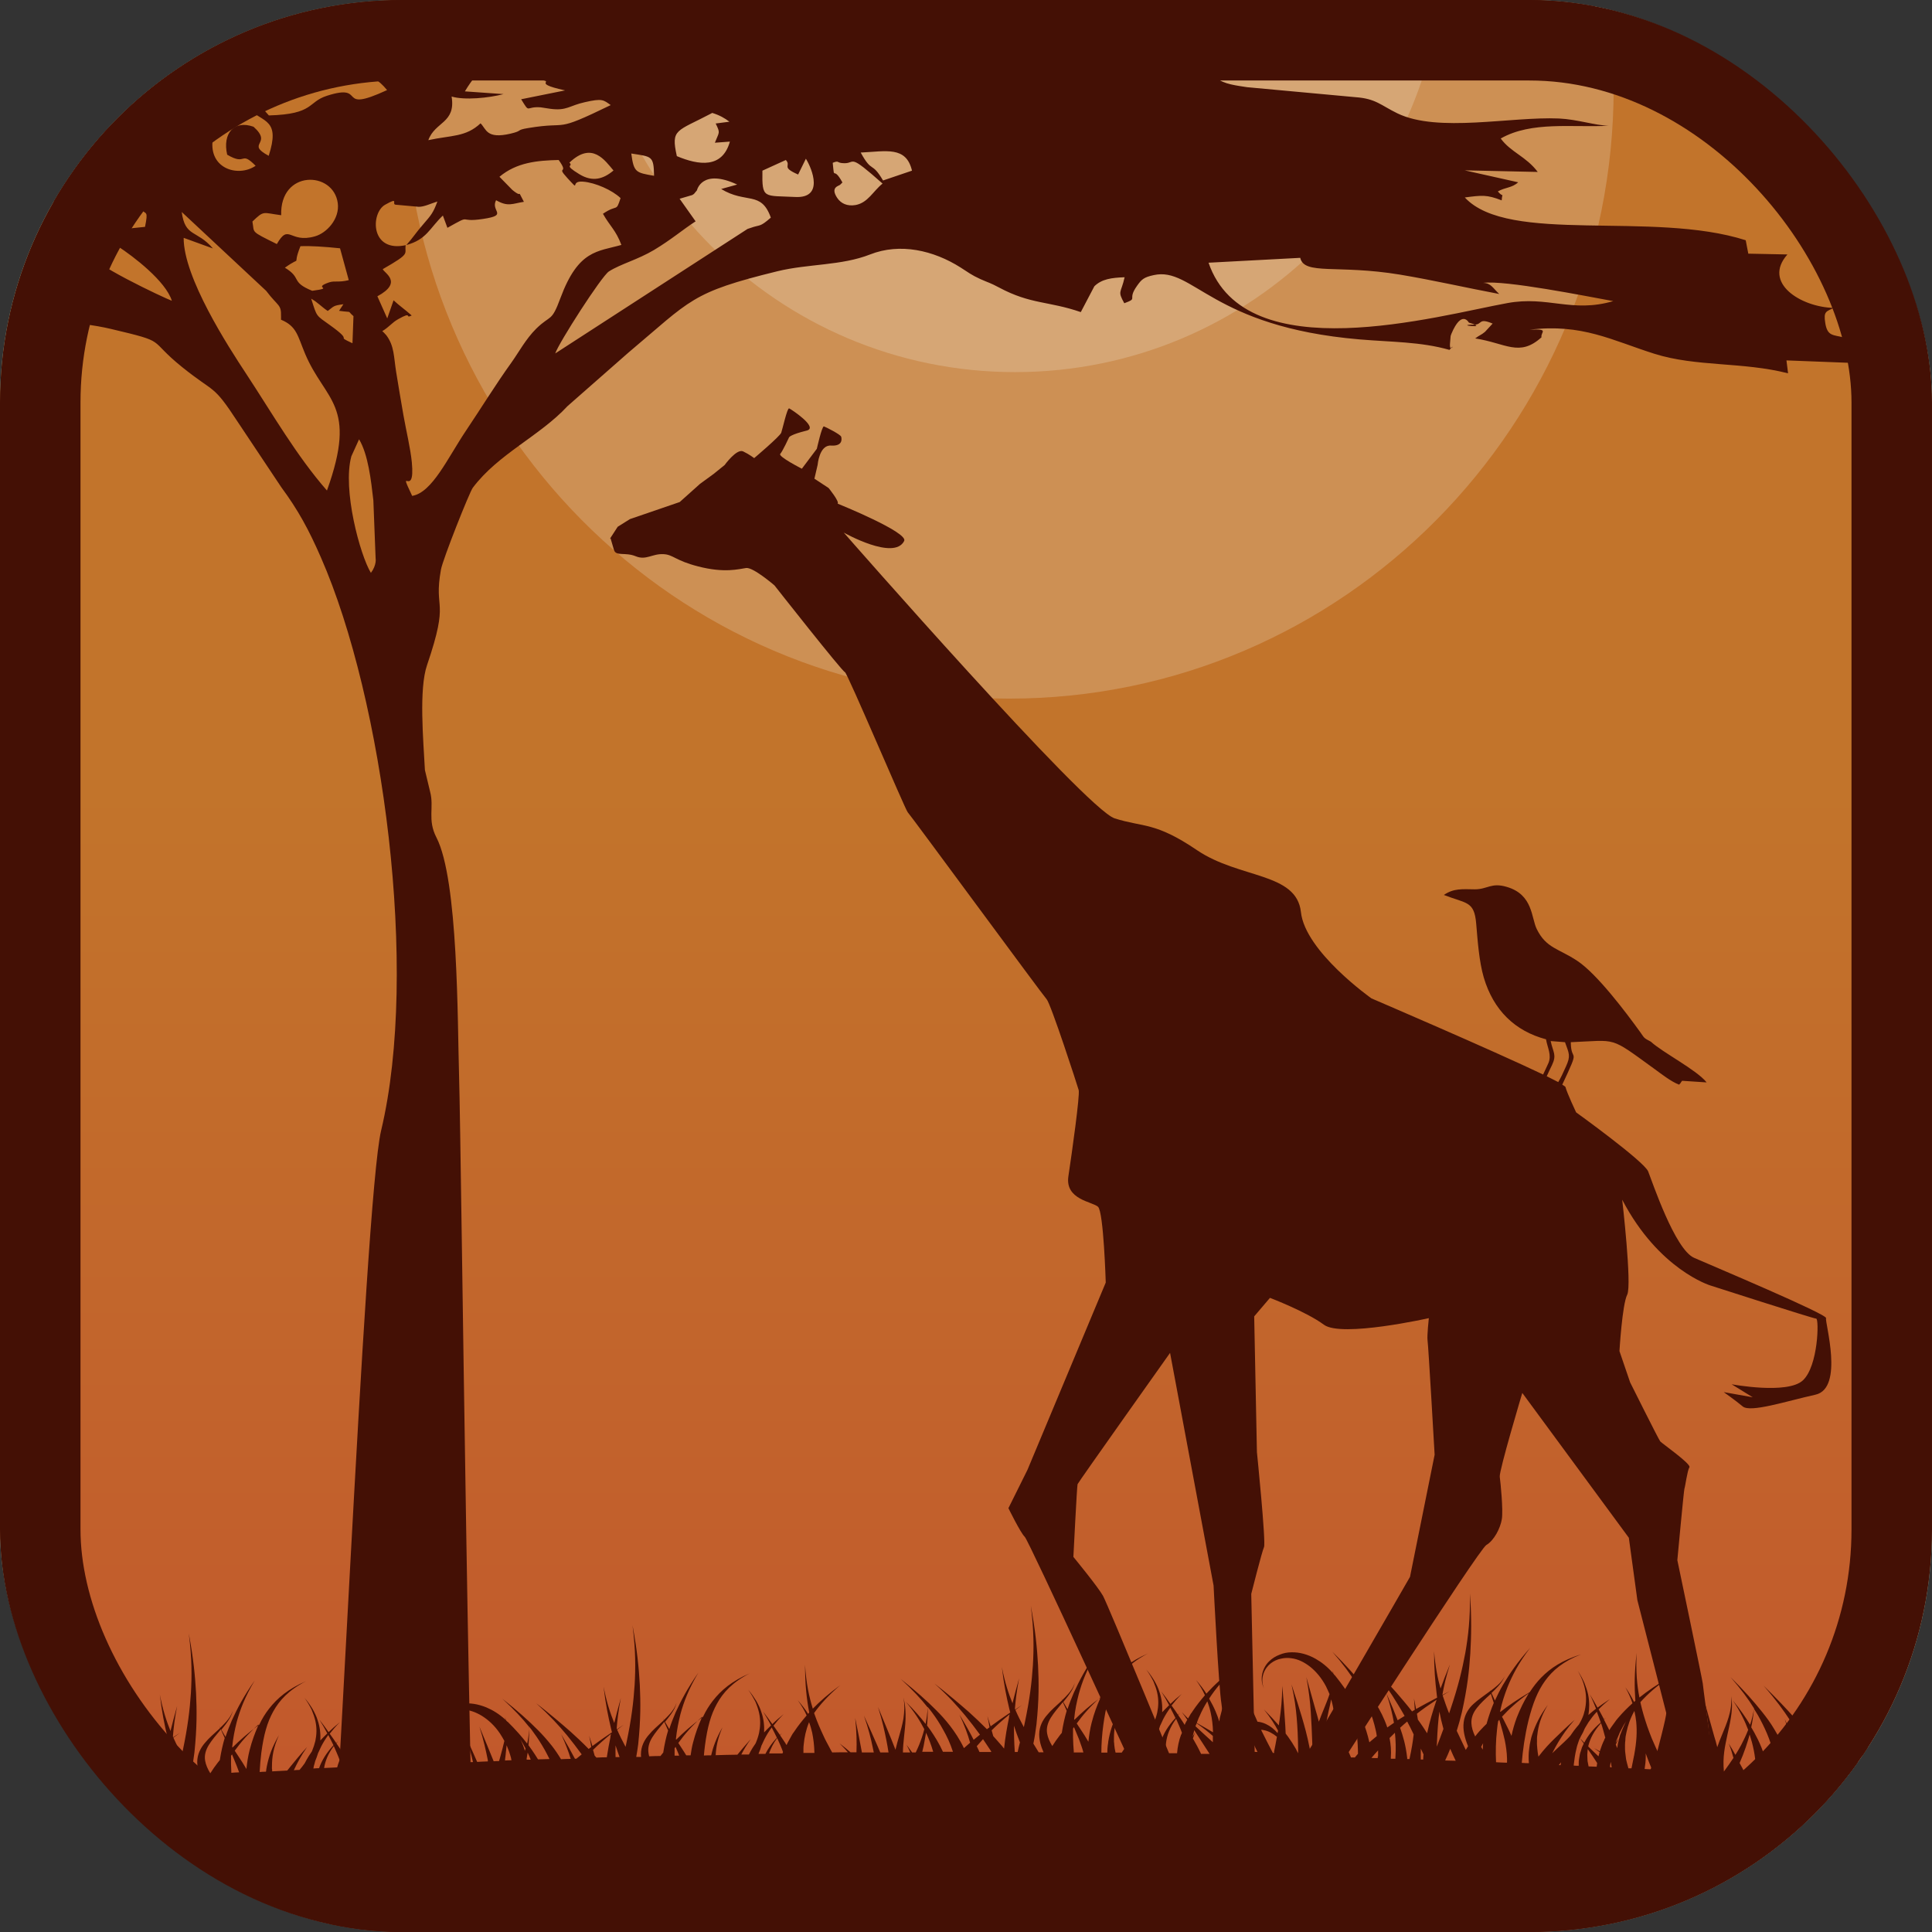 <?xml version="1.0" encoding="UTF-8"?> <svg xmlns="http://www.w3.org/2000/svg" width="48" height="48" viewBox="0 0 48 48" fill="none"><rect x="0" y="0" width="48" height="48" fill="#333333" stroke="none"/><g clip-path="url(#clip0_198_111)"><path fill-rule="evenodd" clip-rule="evenodd" d="M54.9 67.008C55.046 47.089 54.664 26.911 54.664 7.072C54.664 2.621 54.757 -1.114 53.619 -5.262C49.907 -18.77 37.941 -28.672 23.193 -28.659C1.802 -28.637 -8.278 -12.141 -8.278 7.187C-8.278 26.516 -8.643 47.102 -8.501 67.004H-5.01C-5.037 37.663 -5.046 29.334 -5.046 5.511C-5.046 -1.559 -4.468 -5.258 -1.582 -10.762C0.672 -15.066 4.212 -18.517 7.973 -20.971C17.177 -26.974 29.355 -26.836 38.488 -20.922C40.489 -19.624 42.623 -17.894 43.904 -16.4C49.795 -9.5 51.436 -4.173 51.436 5.631C51.436 30.744 51.414 35.986 51.427 67.004H54.9V67.008Z" fill="#441005"></path><path d="M48.128 67.008C48.123 46.551 48.137 26.093 48.137 5.636C48.137 -2.937 46.994 -7.694 41.396 -14.253C40.178 -15.68 38.284 -17.125 36.696 -18.148C28.622 -23.372 17.853 -23.474 9.774 -18.201C6.328 -15.951 3.26 -12.883 1.339 -9.224C-1.435 -3.937 -1.747 -0.429 -1.747 5.516C-1.747 26.013 -1.729 46.511 -1.711 67.008H48.128Z" fill="#88C7BC"></path><mask id="mask0_198_111" style="mask-type:luminance" maskUnits="userSpaceOnUse" x="-2" y="-23" width="51" height="91"><path d="M48.128 67.008C48.123 46.551 48.137 26.093 48.137 5.636C48.137 -2.937 46.994 -7.694 41.396 -14.253C40.178 -15.68 38.284 -17.125 36.696 -18.148C28.622 -23.372 17.853 -23.474 9.774 -18.201C6.328 -15.951 3.26 -12.883 1.339 -9.224C-1.435 -3.937 -1.747 -0.429 -1.747 5.516C-1.747 26.013 -1.729 46.511 -1.711 67.008H48.128Z" fill="white"></path></mask><g mask="url(#mask0_198_111)"><path d="M48.137 -23.479H-1.747V67.004H48.137V-23.479Z" fill="url(#paint0_linear_198_111)"></path></g><path d="M45.865 44.224C45.885 44.176 45.905 44.129 45.925 44.081C45.946 44.133 45.97 44.181 45.99 44.232C45.946 44.232 45.905 44.228 45.865 44.224ZM45.592 44.041C45.592 44.001 45.592 43.965 45.596 43.926C45.608 43.615 45.628 43.38 45.656 43.161C45.68 43.292 45.712 43.432 45.757 43.591C45.7 43.746 45.644 43.898 45.588 44.041H45.592ZM45.564 42.938C45.487 43.165 45.419 43.392 45.35 43.699C45.322 43.655 45.294 43.611 45.266 43.567C45.214 43.492 45.17 43.424 45.121 43.36C45.113 43.312 45.105 43.265 45.097 43.213C45.242 43.101 45.399 42.99 45.588 42.867C45.58 42.89 45.572 42.914 45.564 42.938ZM45.194 44.184C45.194 44.149 45.194 44.113 45.194 44.077C45.21 44.113 45.23 44.149 45.246 44.184C45.23 44.184 45.214 44.184 45.198 44.184H45.194ZM44.953 44.169C44.912 44.169 44.876 44.165 44.836 44.161C44.796 43.914 44.739 43.73 44.679 43.559C44.739 43.504 44.796 43.456 44.856 43.404C44.904 43.496 44.956 43.595 45.013 43.707L45.021 43.727C45.005 43.862 44.985 44.005 44.953 44.169ZM44.458 44.141C44.458 44.029 44.442 43.918 44.422 43.806C44.466 43.762 44.51 43.719 44.554 43.675C44.571 43.818 44.579 43.965 44.575 44.145C44.538 44.145 44.498 44.141 44.462 44.137L44.458 44.141ZM43.947 43.886C43.947 43.886 43.927 43.906 43.915 43.914C43.827 43.523 43.71 43.273 43.581 43.038C43.557 42.998 43.533 42.954 43.509 42.914C43.537 42.779 43.561 42.632 43.578 42.456C43.61 42.508 43.642 42.56 43.674 42.612C43.754 42.755 43.827 42.898 43.899 43.066C43.968 43.229 44.032 43.416 44.08 43.639C44.088 43.679 44.096 43.723 44.1 43.762C44.052 43.802 44.004 43.842 43.951 43.886H43.947ZM43.364 44.081C43.316 43.977 43.268 43.886 43.22 43.802C43.28 43.667 43.328 43.539 43.372 43.412C43.405 43.309 43.441 43.205 43.469 43.093C43.549 43.34 43.61 43.595 43.63 43.962C43.63 44.005 43.63 44.053 43.634 44.097C43.545 44.093 43.457 44.089 43.364 44.081ZM40.86 43.95C40.876 43.85 40.888 43.751 40.888 43.643C40.888 43.615 40.888 43.587 40.888 43.563C40.896 43.587 40.904 43.607 40.912 43.631C40.952 43.742 40.996 43.85 41.041 43.958C40.98 43.958 40.92 43.953 40.86 43.95ZM40.598 43.615C40.578 43.723 40.554 43.83 40.534 43.934C40.51 43.934 40.486 43.934 40.458 43.934C40.445 43.894 40.437 43.854 40.425 43.814C40.417 43.77 40.401 43.731 40.397 43.687C40.389 43.603 40.373 43.528 40.373 43.452C40.373 43.416 40.373 43.376 40.373 43.344C40.373 43.309 40.377 43.273 40.381 43.241C40.381 43.205 40.385 43.173 40.389 43.137C40.397 43.105 40.401 43.069 40.409 43.038C40.445 42.867 40.502 42.695 40.606 42.508C40.626 42.6 40.642 42.687 40.651 42.775C40.675 43.022 40.663 43.269 40.598 43.619V43.615ZM40.252 43.101C40.244 43.137 40.232 43.173 40.224 43.209C40.216 43.245 40.204 43.281 40.196 43.32C40.192 43.356 40.184 43.396 40.18 43.432C40.168 43.404 40.156 43.372 40.144 43.344C40.164 43.297 40.188 43.249 40.212 43.197C40.188 43.233 40.164 43.269 40.14 43.3C40.152 43.257 40.172 43.217 40.188 43.177C40.208 43.129 40.224 43.086 40.244 43.042L40.309 42.918C40.309 42.918 40.329 42.878 40.341 42.858C40.353 42.839 40.365 42.823 40.377 42.803C40.385 42.787 40.393 42.775 40.401 42.763C40.361 42.839 40.329 42.914 40.297 42.99C40.285 43.026 40.269 43.058 40.257 43.093L40.252 43.101ZM40.015 43.91L39.999 43.894C40.003 43.854 40.011 43.814 40.019 43.774C40.027 43.81 40.031 43.85 40.039 43.89C40.039 43.898 40.039 43.906 40.039 43.91H40.011H40.015ZM39.862 43.217C39.814 43.312 39.778 43.412 39.746 43.511C39.702 43.488 39.653 43.46 39.605 43.432C39.653 43.468 39.698 43.5 39.742 43.532C39.734 43.567 39.722 43.599 39.714 43.635C39.633 43.559 39.553 43.484 39.46 43.392C39.46 43.384 39.46 43.376 39.464 43.368C39.509 43.189 39.601 43.006 39.778 42.811C39.798 42.87 39.818 42.934 39.834 42.994C39.85 43.054 39.867 43.113 39.883 43.173C39.874 43.189 39.867 43.201 39.858 43.217H39.862ZM39.669 43.886V43.894C39.601 43.894 39.533 43.886 39.468 43.886C39.464 43.858 39.456 43.83 39.452 43.802C39.444 43.77 39.44 43.742 39.44 43.711C39.44 43.651 39.432 43.595 39.44 43.539C39.44 43.511 39.444 43.484 39.448 43.456C39.537 43.579 39.609 43.691 39.681 43.802C39.678 43.83 39.673 43.862 39.669 43.89V43.886ZM39.255 43.185C39.255 43.185 39.271 43.149 39.279 43.133C39.316 43.074 39.344 43.014 39.368 42.954C39.372 42.946 39.376 42.938 39.38 42.93C39.408 42.882 39.436 42.835 39.464 42.791C39.525 42.703 39.589 42.616 39.673 42.528C39.71 42.624 39.742 42.711 39.77 42.795C39.573 42.962 39.452 43.121 39.36 43.297C39.328 43.261 39.291 43.225 39.255 43.189V43.185ZM39.344 43.328C39.332 43.356 39.316 43.384 39.304 43.412C39.296 43.444 39.283 43.472 39.276 43.504C39.251 43.563 39.243 43.631 39.231 43.703C39.223 43.739 39.223 43.774 39.223 43.81C39.223 43.83 39.223 43.85 39.223 43.87C39.183 43.87 39.143 43.87 39.099 43.866V43.85C39.115 43.719 39.131 43.583 39.167 43.444C39.175 43.408 39.183 43.372 39.195 43.34C39.207 43.309 39.215 43.277 39.227 43.245C39.235 43.225 39.243 43.205 39.251 43.185C39.288 43.233 39.316 43.273 39.348 43.316L39.34 43.328H39.344ZM38.773 43.83C38.773 43.83 38.773 43.846 38.773 43.854H38.729C38.745 43.83 38.761 43.81 38.781 43.786C38.781 43.802 38.781 43.814 38.777 43.83H38.773ZM37.555 43.133C37.502 43.018 37.454 42.91 37.398 42.807C37.374 42.755 37.346 42.703 37.317 42.651C37.49 42.464 37.683 42.281 37.985 42.066C37.977 42.078 37.969 42.094 37.961 42.106C37.864 42.265 37.772 42.448 37.683 42.675C37.627 42.827 37.583 42.978 37.551 43.133H37.555ZM37.434 43.794C37.346 43.794 37.257 43.786 37.169 43.782C37.157 43.532 37.161 43.253 37.193 42.974C37.201 42.898 37.209 42.831 37.221 42.763C37.229 42.751 37.241 42.739 37.249 42.727C37.261 42.767 37.273 42.807 37.285 42.847C37.322 42.974 37.354 43.097 37.386 43.237C37.414 43.376 37.438 43.528 37.442 43.703C37.442 43.731 37.442 43.758 37.442 43.786L37.434 43.794ZM36.927 42.835C36.903 42.858 36.883 42.878 36.859 42.902C36.791 42.97 36.718 43.05 36.65 43.141C36.594 43.026 36.562 42.918 36.557 42.815C36.55 42.671 36.602 42.548 36.694 42.432C36.783 42.317 36.895 42.213 37.024 42.098L37.04 42.082C37.064 42.162 37.088 42.237 37.112 42.309C37.048 42.46 36.988 42.632 36.931 42.835H36.927ZM36.835 43.464C36.823 43.444 36.811 43.424 36.799 43.4C36.815 43.368 36.831 43.34 36.847 43.312C36.843 43.364 36.839 43.412 36.839 43.464H36.835ZM35.906 43.734C35.95 43.643 35.991 43.547 36.031 43.448C36.075 43.551 36.119 43.651 36.167 43.746C36.079 43.746 35.991 43.739 35.906 43.739V43.734ZM35.697 43.404C35.697 43.364 35.697 43.328 35.701 43.289C35.713 42.978 35.733 42.743 35.761 42.524C35.786 42.655 35.818 42.795 35.862 42.954C35.806 43.109 35.749 43.261 35.693 43.404H35.697ZM35.669 42.301C35.593 42.528 35.524 42.755 35.456 43.062C35.428 43.018 35.4 42.974 35.371 42.93C35.319 42.855 35.275 42.787 35.227 42.723C35.219 42.675 35.211 42.628 35.203 42.576C35.347 42.464 35.504 42.353 35.693 42.229C35.685 42.253 35.677 42.277 35.669 42.301ZM35.355 43.715H35.299C35.299 43.615 35.299 43.523 35.299 43.444C35.323 43.492 35.343 43.539 35.367 43.587C35.363 43.631 35.359 43.675 35.359 43.715H35.355ZM35.022 43.703C35.022 43.703 34.981 43.703 34.961 43.703C34.961 43.695 34.961 43.683 34.961 43.675C34.925 43.352 34.857 43.133 34.785 42.926C34.845 42.87 34.901 42.823 34.961 42.771C35.01 42.862 35.062 42.962 35.114 43.074L35.122 43.093C35.102 43.273 35.07 43.464 35.018 43.703H35.022ZM34.668 43.679V43.695C34.628 43.695 34.592 43.695 34.555 43.695C34.555 43.683 34.555 43.675 34.555 43.663C34.567 43.508 34.555 43.34 34.523 43.181C34.567 43.137 34.612 43.093 34.656 43.05C34.676 43.233 34.684 43.428 34.668 43.683V43.679ZM34.23 43.639C34.23 43.639 34.23 43.667 34.23 43.679C34.177 43.679 34.125 43.679 34.073 43.675C34.125 43.611 34.181 43.551 34.238 43.488C34.238 43.539 34.238 43.591 34.238 43.639H34.23ZM34.021 43.285C33.932 42.894 33.816 42.644 33.687 42.409C33.663 42.369 33.639 42.325 33.614 42.285C33.643 42.15 33.667 42.002 33.683 41.827C33.715 41.879 33.747 41.931 33.779 41.983C33.86 42.126 33.932 42.269 34.005 42.436C34.073 42.6 34.137 42.787 34.185 43.01C34.193 43.05 34.202 43.093 34.206 43.133C34.157 43.173 34.109 43.213 34.057 43.257C34.045 43.265 34.037 43.277 34.025 43.285H34.021ZM33.655 43.663H33.562V43.655C33.506 43.52 33.454 43.416 33.405 43.324C33.422 43.289 33.434 43.253 33.446 43.217C33.506 43.046 33.538 42.835 33.53 42.608C33.542 42.56 33.558 42.516 33.57 42.468C33.651 42.715 33.711 42.97 33.731 43.336C33.735 43.416 33.739 43.496 33.739 43.571C33.711 43.603 33.683 43.635 33.655 43.671V43.663ZM33.208 43.651C33.208 43.651 33.241 43.611 33.261 43.583C33.261 43.603 33.265 43.627 33.269 43.651C33.249 43.651 33.228 43.651 33.208 43.651ZM33.534 42.357C33.534 42.357 33.518 42.393 33.51 42.413C33.494 42.309 33.466 42.209 33.429 42.106C33.47 42.194 33.502 42.273 33.534 42.353V42.357ZM33.152 42.986C33.152 43.022 33.144 43.058 33.14 43.09C33.08 43.181 33.011 43.281 32.931 43.384C32.895 43.014 32.959 42.751 33.015 42.484C33.035 42.401 33.056 42.313 33.072 42.221C33.104 42.329 33.128 42.436 33.14 42.544C33.156 42.659 33.16 42.771 33.156 42.878C33.124 42.823 33.088 42.759 33.052 42.695C33.096 42.807 33.128 42.902 33.152 42.99V42.986ZM31.657 43.532V43.551H31.624C31.528 43.368 31.427 43.173 31.331 42.978C31.355 42.978 31.379 42.978 31.403 42.986C31.512 43.006 31.616 43.062 31.725 43.149C31.705 43.265 31.681 43.388 31.652 43.532H31.657ZM31.045 43.511C31.045 43.511 31.033 43.492 31.029 43.484C31.053 43.472 31.081 43.456 31.114 43.444C31.078 43.448 31.045 43.452 31.013 43.46C30.973 43.392 30.925 43.324 30.864 43.245C30.909 43.328 30.941 43.4 30.965 43.468C30.909 43.476 30.856 43.488 30.808 43.5C30.78 43.476 30.752 43.456 30.724 43.436C30.764 43.368 30.804 43.3 30.852 43.237C30.913 43.161 30.977 43.101 31.041 43.062C31.098 43.221 31.166 43.38 31.242 43.528L31.045 43.516V43.511ZM30.519 43.09C30.519 43.09 30.515 43.066 30.511 43.054C30.503 42.97 30.486 42.894 30.486 42.819C30.486 42.783 30.486 42.743 30.486 42.711C30.486 42.675 30.491 42.639 30.494 42.608C30.494 42.572 30.503 42.54 30.503 42.504L30.523 42.405C30.563 42.217 30.627 42.022 30.756 41.811C30.772 41.974 30.8 42.142 30.832 42.321C30.852 42.425 30.881 42.528 30.909 42.644C30.925 42.699 30.941 42.759 30.961 42.819C30.844 42.85 30.728 42.91 30.615 43.006C30.579 43.034 30.551 43.066 30.519 43.097V43.09ZM30.362 42.468C30.354 42.504 30.342 42.54 30.334 42.576C30.326 42.612 30.314 42.651 30.305 42.687C30.302 42.715 30.297 42.743 30.294 42.771C30.265 42.683 30.237 42.6 30.201 42.52C30.157 42.416 30.105 42.313 30.04 42.202C30.201 41.955 30.398 41.712 30.732 41.425C30.736 41.532 30.744 41.636 30.752 41.74V41.755C30.587 41.971 30.482 42.162 30.406 42.365C30.394 42.401 30.378 42.432 30.366 42.468H30.362ZM30.133 43.285C29.972 43.137 29.847 43.026 29.703 42.89V42.882L29.731 42.815C29.895 42.93 30.024 43.034 30.133 43.129C30.133 43.177 30.133 43.229 30.133 43.285ZM29.839 43.571C29.771 43.428 29.703 43.304 29.638 43.193C29.654 43.145 29.67 43.093 29.69 43.038C29.67 43.078 29.65 43.113 29.63 43.149C29.638 43.105 29.654 43.062 29.662 43.022C29.662 43.01 29.67 42.998 29.67 42.986C29.791 43.169 29.895 43.336 30.052 43.575C29.98 43.575 29.907 43.575 29.835 43.575L29.839 43.571ZM29.755 42.751C29.763 42.731 29.771 42.711 29.779 42.687C29.787 42.667 29.799 42.648 29.807 42.628C29.863 42.496 29.928 42.381 29.996 42.269C30.032 42.369 30.06 42.46 30.08 42.556C30.113 42.707 30.133 42.858 30.137 43.038C30.02 42.97 29.891 42.894 29.735 42.807L29.755 42.747V42.751ZM29.345 43.093C29.288 43.245 29.256 43.404 29.244 43.559C29.152 43.559 29.063 43.559 28.971 43.559C28.967 43.528 28.963 43.492 28.963 43.46C28.963 43.432 28.963 43.404 28.963 43.376C28.963 43.348 28.971 43.32 28.971 43.292C28.995 43.109 29.063 42.918 29.22 42.703C29.248 42.763 29.272 42.819 29.296 42.878C29.32 42.934 29.345 42.994 29.365 43.05C29.357 43.066 29.353 43.081 29.349 43.097L29.345 43.093ZM28.814 43.352C28.81 43.384 28.802 43.416 28.794 43.448C28.786 43.484 28.782 43.52 28.778 43.555C28.741 43.555 28.705 43.555 28.669 43.555C28.669 43.504 28.673 43.452 28.681 43.4C28.681 43.364 28.689 43.328 28.697 43.297L28.717 43.197C28.73 43.157 28.741 43.117 28.75 43.078C28.778 43.014 28.798 42.95 28.818 42.89C28.818 42.882 28.826 42.87 28.83 42.862C28.854 42.815 28.874 42.763 28.898 42.715C28.947 42.62 29.003 42.528 29.075 42.428C29.123 42.516 29.164 42.604 29.204 42.683C29.019 42.882 28.91 43.066 28.842 43.265C28.834 43.292 28.822 43.324 28.814 43.352ZM27.33 42.206C27.254 42.377 27.181 42.568 27.121 42.803C27.081 42.958 27.057 43.117 27.041 43.273C26.977 43.161 26.912 43.062 26.848 42.966C26.816 42.918 26.784 42.87 26.751 42.819C26.9 42.612 27.073 42.409 27.346 42.162C27.338 42.178 27.33 42.19 27.326 42.206H27.33ZM26.679 43.532C26.667 43.408 26.663 43.285 26.659 43.157C26.659 43.081 26.659 43.014 26.659 42.946C26.667 42.934 26.675 42.922 26.683 42.91C26.699 42.95 26.715 42.986 26.731 43.026C26.784 43.145 26.832 43.269 26.876 43.404C26.892 43.448 26.904 43.492 26.916 43.539C26.836 43.539 26.751 43.539 26.671 43.539L26.679 43.532ZM26.386 43.046C26.365 43.07 26.345 43.093 26.325 43.121C26.265 43.197 26.205 43.285 26.144 43.38C26.076 43.269 26.032 43.165 26.016 43.07C25.991 42.93 26.032 42.799 26.108 42.675C26.184 42.552 26.285 42.436 26.393 42.305L26.406 42.289C26.438 42.365 26.47 42.436 26.502 42.504C26.454 42.663 26.414 42.839 26.381 43.046H26.386ZM25.284 43.528H25.212C25.195 43.273 25.191 43.066 25.191 42.874C25.232 43.002 25.28 43.137 25.34 43.289C25.32 43.368 25.3 43.448 25.284 43.528ZM25.071 42.663C25.023 42.898 24.978 43.133 24.946 43.444C24.914 43.404 24.882 43.36 24.846 43.324C24.785 43.257 24.733 43.193 24.677 43.133C24.665 43.09 24.653 43.042 24.637 42.99C24.765 42.862 24.91 42.735 25.083 42.592L25.067 42.663H25.071ZM24.625 43.528C24.528 43.528 24.431 43.528 24.335 43.528C24.311 43.48 24.291 43.428 24.267 43.384C24.319 43.324 24.371 43.265 24.423 43.209C24.484 43.297 24.544 43.388 24.612 43.492L24.625 43.511V43.528ZM23.43 43.528C23.33 43.309 23.225 43.145 23.117 42.986C23.089 42.946 23.061 42.91 23.032 42.87C23.044 42.735 23.052 42.584 23.048 42.409C23.089 42.456 23.125 42.504 23.161 42.552C23.258 42.683 23.35 42.823 23.434 42.978C23.523 43.133 23.607 43.309 23.676 43.523C23.595 43.523 23.515 43.523 23.43 43.523V43.528ZM22.912 43.528C22.924 43.476 22.936 43.428 22.948 43.376C22.968 43.273 22.988 43.165 23.008 43.05C23.076 43.197 23.133 43.344 23.185 43.523C23.097 43.523 23.004 43.523 22.912 43.523V43.528ZM19.961 43.555V43.543C19.961 43.508 19.961 43.476 19.961 43.44C19.961 43.404 19.965 43.372 19.969 43.336C19.985 43.165 20.021 42.986 20.101 42.787C20.134 42.874 20.158 42.962 20.178 43.046C20.21 43.205 20.23 43.364 20.234 43.551C20.145 43.551 20.057 43.551 19.965 43.551L19.961 43.555ZM19.446 43.563C19.406 43.563 19.37 43.563 19.329 43.563C19.257 43.563 19.181 43.563 19.108 43.563C19.148 43.444 19.209 43.316 19.309 43.181C19.337 43.241 19.361 43.297 19.386 43.356C19.41 43.412 19.434 43.472 19.454 43.528C19.454 43.535 19.446 43.547 19.442 43.555L19.446 43.563ZM18.847 43.575V43.567C18.875 43.504 18.899 43.44 18.915 43.38C18.915 43.372 18.923 43.36 18.927 43.352C18.951 43.304 18.971 43.253 18.996 43.205C19.044 43.109 19.1 43.018 19.173 42.918C19.221 43.006 19.261 43.093 19.301 43.173C19.173 43.312 19.084 43.44 19.016 43.575C18.959 43.575 18.903 43.575 18.847 43.575ZM17.428 42.695C17.351 42.867 17.279 43.058 17.219 43.292C17.19 43.396 17.174 43.504 17.158 43.611C17.122 43.611 17.086 43.611 17.05 43.611C17.017 43.555 16.981 43.504 16.949 43.452C16.917 43.404 16.885 43.356 16.853 43.304C17.001 43.097 17.174 42.894 17.448 42.648C17.44 42.663 17.432 42.675 17.428 42.691V42.695ZM16.76 43.619C16.76 43.555 16.76 43.496 16.76 43.436C16.768 43.424 16.776 43.412 16.784 43.4C16.8 43.44 16.817 43.476 16.833 43.516C16.849 43.551 16.861 43.583 16.873 43.619C16.833 43.619 16.792 43.619 16.752 43.619H16.76ZM16.483 43.535C16.463 43.559 16.443 43.583 16.422 43.611C16.422 43.615 16.414 43.619 16.41 43.627C16.314 43.627 16.221 43.631 16.129 43.635C16.121 43.611 16.117 43.583 16.113 43.559C16.089 43.42 16.129 43.289 16.205 43.165C16.282 43.042 16.382 42.926 16.491 42.795L16.503 42.779C16.535 42.855 16.567 42.926 16.599 42.994C16.551 43.153 16.511 43.328 16.479 43.535H16.483ZM15.293 43.655C15.293 43.551 15.289 43.456 15.293 43.364C15.321 43.456 15.357 43.551 15.393 43.655C15.361 43.655 15.325 43.655 15.293 43.655ZM15.168 43.149C15.136 43.309 15.104 43.472 15.076 43.659C14.991 43.659 14.907 43.663 14.818 43.667C14.802 43.651 14.79 43.635 14.774 43.619C14.762 43.575 14.75 43.528 14.734 43.476C14.863 43.348 15.007 43.221 15.18 43.078C15.176 43.101 15.168 43.125 15.164 43.149H15.168ZM13.367 43.711C13.315 43.627 13.266 43.551 13.214 43.476C13.186 43.436 13.158 43.4 13.13 43.36C13.142 43.225 13.15 43.074 13.146 42.898C13.186 42.946 13.222 42.994 13.258 43.046C13.355 43.177 13.443 43.316 13.532 43.472C13.572 43.543 13.612 43.623 13.652 43.703C13.56 43.703 13.467 43.711 13.371 43.711H13.367ZM13.085 43.719C13.085 43.719 13.085 43.695 13.085 43.687C13.093 43.639 13.101 43.591 13.11 43.543C13.138 43.599 13.162 43.659 13.186 43.719C13.154 43.719 13.122 43.719 13.089 43.719H13.085ZM13.041 43.5C13.013 43.4 12.973 43.3 12.925 43.205C12.973 43.285 13.017 43.364 13.057 43.44C13.053 43.46 13.045 43.48 13.041 43.5ZM12.547 43.739C12.547 43.703 12.555 43.667 12.559 43.627C12.567 43.539 12.579 43.452 12.587 43.36C12.631 43.464 12.667 43.567 12.695 43.671C12.699 43.691 12.704 43.711 12.707 43.734C12.655 43.734 12.603 43.734 12.551 43.739H12.547ZM10.649 43.81C10.629 43.77 10.609 43.734 10.589 43.695C10.653 43.719 10.713 43.754 10.778 43.802C10.733 43.802 10.689 43.802 10.649 43.806V43.81ZM10.07 43.834V43.826C10.07 43.806 10.078 43.782 10.078 43.762C10.118 43.734 10.154 43.711 10.195 43.695C10.247 43.671 10.299 43.659 10.355 43.655C10.36 43.671 10.364 43.691 10.371 43.707C10.384 43.742 10.396 43.782 10.412 43.818C10.299 43.822 10.187 43.826 10.074 43.834H10.07ZM10.235 43.209C10.255 43.292 10.275 43.376 10.299 43.464C10.247 43.46 10.195 43.46 10.142 43.464C10.166 43.38 10.195 43.297 10.235 43.209ZM8.727 43.894L8.715 43.87C8.731 43.822 8.747 43.77 8.767 43.715C8.747 43.754 8.727 43.79 8.707 43.826C8.715 43.782 8.731 43.739 8.739 43.699C8.755 43.651 8.763 43.603 8.779 43.559C8.795 43.516 8.812 43.472 8.828 43.432C8.836 43.412 8.844 43.392 8.852 43.368C8.86 43.348 8.872 43.328 8.88 43.309C8.936 43.177 9.001 43.062 9.069 42.95C9.105 43.05 9.133 43.141 9.153 43.237C9.193 43.428 9.214 43.623 9.21 43.87C9.049 43.878 8.888 43.886 8.727 43.894ZM8.422 43.77C8.405 43.814 8.389 43.862 8.377 43.91C8.269 43.914 8.16 43.922 8.052 43.926C8.08 43.754 8.148 43.575 8.293 43.38C8.321 43.44 8.345 43.496 8.369 43.555C8.393 43.611 8.418 43.671 8.438 43.727C8.43 43.742 8.426 43.758 8.422 43.774V43.77ZM7.786 43.938C7.79 43.918 7.794 43.894 7.798 43.874C7.81 43.834 7.822 43.794 7.831 43.754C7.859 43.691 7.879 43.627 7.899 43.567C7.899 43.559 7.907 43.547 7.911 43.539C7.935 43.492 7.955 43.44 7.979 43.392C8.028 43.297 8.084 43.205 8.156 43.105C8.204 43.193 8.245 43.281 8.285 43.36C8.104 43.555 7.995 43.739 7.927 43.93C7.879 43.93 7.835 43.934 7.786 43.938ZM6.411 42.882C6.335 43.054 6.262 43.245 6.202 43.48C6.162 43.635 6.138 43.794 6.122 43.95C6.057 43.838 5.993 43.739 5.929 43.643C5.897 43.595 5.864 43.547 5.832 43.496C5.981 43.289 6.154 43.086 6.427 42.839C6.419 42.855 6.411 42.867 6.407 42.882H6.411ZM5.748 44.041C5.748 43.974 5.74 43.902 5.74 43.834C5.74 43.758 5.74 43.691 5.74 43.623C5.748 43.611 5.756 43.599 5.764 43.587C5.78 43.627 5.796 43.663 5.812 43.703C5.856 43.81 5.901 43.918 5.941 44.033C5.877 44.033 5.808 44.041 5.74 44.045L5.748 44.041ZM5.466 43.723C5.446 43.746 5.426 43.77 5.406 43.798C5.346 43.874 5.285 43.962 5.225 44.057C5.157 43.946 5.113 43.842 5.097 43.746C5.072 43.607 5.113 43.476 5.189 43.352C5.265 43.229 5.366 43.113 5.474 42.982L5.487 42.966C5.519 43.042 5.551 43.113 5.583 43.181C5.535 43.34 5.495 43.516 5.462 43.723H5.466ZM4.385 44.117C4.353 44.117 4.321 44.117 4.284 44.121C4.272 43.902 4.268 43.719 4.268 43.547C4.308 43.675 4.357 43.81 4.417 43.962C4.405 44.013 4.393 44.065 4.381 44.113L4.385 44.117ZM4.152 43.336C4.103 43.571 4.059 43.806 4.027 44.117C3.995 44.077 3.963 44.033 3.927 43.997C3.866 43.93 3.814 43.866 3.758 43.806C3.746 43.762 3.734 43.715 3.717 43.663C3.846 43.535 3.991 43.408 4.164 43.265C4.16 43.289 4.152 43.312 4.148 43.336H4.152ZM3.404 44.176C3.384 44.137 3.368 44.097 3.348 44.057C3.4 43.997 3.452 43.938 3.504 43.882C3.561 43.965 3.625 44.057 3.689 44.157C3.593 44.161 3.496 44.169 3.404 44.172V44.176ZM2.982 43.376C3.01 43.348 3.034 43.32 3.062 43.292C3.183 43.44 3.295 43.587 3.424 43.762C3.372 43.802 3.319 43.846 3.267 43.89C3.187 43.739 3.098 43.575 2.982 43.376ZM3.03 44.097C2.941 43.91 2.845 43.762 2.753 43.635C2.817 43.555 2.889 43.472 2.974 43.388C3.07 43.611 3.134 43.794 3.183 43.965C3.134 44.009 3.082 44.053 3.03 44.101V44.097ZM2.712 44.216C2.668 44.113 2.616 44.013 2.556 43.906C2.572 43.878 2.592 43.854 2.608 43.826C2.664 43.938 2.716 44.061 2.761 44.2V44.208C2.761 44.208 2.728 44.208 2.712 44.208V44.216ZM2.531 44.228C2.507 44.173 2.483 44.125 2.459 44.073C2.479 44.041 2.495 44.009 2.515 43.977C2.547 44.061 2.572 44.145 2.592 44.224C2.572 44.224 2.556 44.224 2.535 44.224L2.531 44.228ZM2.451 43.838C2.427 43.866 2.399 43.898 2.375 43.926C2.318 43.83 2.262 43.746 2.202 43.663C2.174 43.623 2.145 43.587 2.117 43.547C2.129 43.412 2.137 43.261 2.133 43.086C2.174 43.133 2.21 43.181 2.246 43.233C2.342 43.364 2.431 43.504 2.519 43.659C2.531 43.683 2.543 43.707 2.556 43.727C2.531 43.751 2.511 43.774 2.487 43.798C2.419 43.691 2.334 43.579 2.23 43.46C2.326 43.595 2.399 43.719 2.451 43.838ZM2.141 44.24L2.129 44.256C2.081 44.256 2.033 44.264 1.985 44.264C2.005 44.193 2.021 44.125 2.033 44.057C2.053 43.953 2.077 43.846 2.093 43.731C2.145 43.846 2.194 43.965 2.238 44.101C2.206 44.145 2.174 44.193 2.141 44.24ZM1.514 44.296C1.514 44.296 1.514 44.268 1.514 44.256C1.538 44.216 1.566 44.176 1.599 44.133C1.627 44.184 1.651 44.236 1.675 44.284C1.623 44.284 1.566 44.292 1.514 44.296ZM1.526 44.001C1.542 44.025 1.554 44.053 1.57 44.077C1.554 44.093 1.534 44.113 1.518 44.129C1.518 44.085 1.522 44.045 1.526 44.001ZM46.392 43.097C46.328 43.189 46.275 43.297 46.259 43.424C46.235 43.611 46.283 43.814 46.368 44.021C46.348 44.053 46.332 44.081 46.312 44.113C46.239 43.958 46.163 43.798 46.086 43.639C46.135 43.488 46.179 43.332 46.215 43.177C46.307 42.775 46.356 42.452 46.388 42.158V41.055C46.368 41.29 46.336 41.501 46.299 41.704C46.223 42.118 46.127 42.524 45.934 43.097C45.922 43.133 45.909 43.169 45.897 43.205C45.833 43.046 45.785 42.902 45.736 42.759C45.793 42.723 45.849 42.691 45.913 42.655C45.849 42.687 45.789 42.715 45.733 42.747V42.731C45.769 42.52 45.825 42.285 45.917 41.99C45.821 42.225 45.749 42.416 45.684 42.588C45.612 42.333 45.556 42.054 45.523 41.66C45.523 42.11 45.552 42.413 45.588 42.715C45.592 42.747 45.596 42.779 45.6 42.811C45.399 42.914 45.234 43.006 45.077 43.093C45.061 43.014 45.045 42.926 45.025 42.831C45.037 42.934 45.041 43.026 45.045 43.113C45.021 43.125 44.997 43.141 44.977 43.153C44.84 42.974 44.711 42.831 44.587 42.683C44.373 42.444 44.152 42.209 43.815 41.879C44.128 42.237 44.313 42.496 44.486 42.759C44.587 42.918 44.687 43.078 44.792 43.265C44.735 43.3 44.679 43.336 44.619 43.372C44.546 43.181 44.462 42.978 44.341 42.707C44.438 43.006 44.49 43.225 44.526 43.436C44.474 43.472 44.418 43.511 44.361 43.551C44.281 43.312 44.181 43.125 44.084 42.966C43.988 42.803 43.887 42.667 43.782 42.536C43.573 42.273 43.348 42.018 42.995 41.668C43.26 41.974 43.437 42.213 43.581 42.448C43.553 42.6 43.521 42.735 43.481 42.85C43.372 42.671 43.244 42.484 43.055 42.249C43.244 42.536 43.352 42.763 43.433 42.978C43.38 43.113 43.32 43.237 43.26 43.352C43.216 43.436 43.167 43.516 43.115 43.599C43.067 43.511 43.015 43.42 42.95 43.316C43.007 43.456 43.039 43.571 43.067 43.675C42.998 43.778 42.922 43.89 42.83 44.013C42.794 43.643 42.858 43.384 42.914 43.113C42.942 42.978 42.978 42.839 43.002 42.683C43.027 42.528 43.047 42.349 43.011 42.142C43.027 42.349 42.99 42.52 42.946 42.667C42.902 42.815 42.846 42.946 42.794 43.074C42.749 43.181 42.705 43.289 42.665 43.408C42.641 43.312 42.617 43.225 42.588 43.133C42.52 42.886 42.452 42.644 42.355 42.301C42.419 42.663 42.448 42.91 42.464 43.153C42.48 43.396 42.492 43.639 42.504 43.989C42.504 44.001 42.504 44.013 42.504 44.025C42.476 44.025 42.448 44.025 42.424 44.021C42.359 43.711 42.299 43.496 42.235 43.277C42.166 43.046 42.094 42.819 41.981 42.48C42.058 42.827 42.09 43.066 42.11 43.3C42.126 43.511 42.138 43.723 42.146 44.005C42.11 44.005 42.078 44.005 42.042 44.001C42.026 43.977 42.014 43.95 41.997 43.93C41.965 43.882 41.933 43.834 41.901 43.786C41.881 43.758 41.861 43.734 41.841 43.707C41.837 43.583 41.828 43.472 41.821 43.356C41.804 43.117 41.788 42.874 41.756 42.52C41.752 42.874 41.724 43.117 41.692 43.352C41.684 43.4 41.676 43.452 41.672 43.504C41.571 43.388 41.455 43.265 41.302 43.109C41.467 43.316 41.567 43.476 41.648 43.635C41.632 43.739 41.611 43.85 41.587 43.977C41.531 43.977 41.471 43.974 41.414 43.969C41.338 43.822 41.262 43.671 41.185 43.516C41.125 43.4 41.085 43.289 41.036 43.185C40.996 43.081 40.956 42.982 40.924 42.886C40.86 42.695 40.807 42.524 40.767 42.345C40.763 42.325 40.759 42.309 40.755 42.289C40.936 42.09 41.149 41.895 41.479 41.672C41.161 41.855 40.932 42.014 40.731 42.174C40.671 41.867 40.638 41.529 40.663 41.067C40.602 41.56 40.606 41.919 40.63 42.257C40.618 42.265 40.606 42.277 40.598 42.285C40.542 42.17 40.474 42.05 40.381 41.919C40.462 42.066 40.518 42.197 40.558 42.317C40.437 42.428 40.321 42.54 40.204 42.679L40.16 42.731L40.12 42.787C40.092 42.827 40.063 42.867 40.031 42.91C40.011 42.934 39.999 42.962 39.983 42.986C39.975 42.966 39.963 42.95 39.955 42.93C39.919 42.862 39.887 42.795 39.85 42.723C39.867 42.707 39.883 42.691 39.899 42.675C39.883 42.687 39.867 42.703 39.85 42.715C39.81 42.636 39.766 42.556 39.718 42.468C39.794 42.389 39.887 42.305 39.999 42.213C39.879 42.289 39.782 42.361 39.69 42.425C39.633 42.321 39.569 42.213 39.497 42.09C39.561 42.221 39.609 42.341 39.653 42.452C39.585 42.504 39.521 42.556 39.464 42.608C39.489 42.444 39.493 42.277 39.456 42.098C39.436 42.006 39.404 41.911 39.364 41.811C39.32 41.712 39.267 41.612 39.199 41.509C39.259 41.616 39.308 41.72 39.34 41.819C39.372 41.919 39.392 42.014 39.4 42.106C39.416 42.289 39.392 42.448 39.344 42.6C39.316 42.683 39.275 42.767 39.227 42.847C39.195 42.882 39.167 42.918 39.135 42.958C39.094 43.006 39.058 43.066 39.014 43.125C38.922 43.229 38.809 43.328 38.676 43.452C38.64 43.488 38.6 43.523 38.564 43.559C38.616 43.456 38.668 43.36 38.721 43.273C38.821 43.109 38.93 42.946 39.119 42.731C38.901 42.922 38.761 43.062 38.62 43.197C38.495 43.32 38.371 43.448 38.222 43.643C38.21 43.575 38.198 43.511 38.194 43.448C38.19 43.388 38.182 43.328 38.186 43.273C38.186 43.245 38.186 43.217 38.186 43.189C38.186 43.161 38.19 43.133 38.194 43.105C38.218 42.882 38.278 42.655 38.455 42.357C38.25 42.636 38.15 42.855 38.073 43.078C38.065 43.105 38.053 43.133 38.045 43.165C38.037 43.193 38.033 43.225 38.025 43.253C38.009 43.312 38.001 43.376 37.993 43.444C37.977 43.551 37.973 43.671 37.985 43.806C37.925 43.806 37.864 43.802 37.808 43.798C37.832 43.492 37.884 43.117 37.973 42.751C38.085 42.309 38.202 42.018 38.387 41.76C38.572 41.505 38.829 41.278 39.283 41.102C38.817 41.246 38.524 41.441 38.29 41.68C38.186 41.787 38.093 41.907 38.005 42.042C37.695 42.225 37.474 42.377 37.277 42.532L37.269 42.52C37.317 42.293 37.382 42.102 37.454 41.915C37.575 41.62 37.724 41.325 38.017 40.939C37.695 41.302 37.51 41.576 37.342 41.859C37.269 41.983 37.205 42.11 37.141 42.249C37.112 42.19 37.084 42.126 37.056 42.062C37.112 42.01 37.169 41.955 37.225 41.891C37.289 41.819 37.354 41.732 37.394 41.624C37.35 41.728 37.277 41.807 37.205 41.871C37.149 41.923 37.088 41.967 37.032 42.01C37.024 41.99 37.016 41.974 37.012 41.955C37.016 41.974 37.024 41.994 37.028 42.01C37.016 42.018 37.004 42.03 36.992 42.038C36.855 42.142 36.726 42.225 36.61 42.333C36.493 42.436 36.389 42.592 36.365 42.787C36.34 42.974 36.389 43.177 36.473 43.384C36.453 43.416 36.437 43.444 36.417 43.476C36.344 43.32 36.268 43.161 36.192 43.002C36.24 42.85 36.284 42.695 36.32 42.54C36.457 41.931 36.501 41.509 36.529 41.083C36.553 40.657 36.566 40.222 36.521 39.589C36.529 40.222 36.477 40.653 36.405 41.067C36.328 41.481 36.232 41.887 36.039 42.46C36.027 42.496 36.015 42.532 36.003 42.568C35.938 42.409 35.89 42.265 35.842 42.122C35.898 42.086 35.955 42.054 36.019 42.018C35.955 42.05 35.894 42.078 35.838 42.11V42.094C35.874 41.883 35.93 41.648 36.023 41.353C35.926 41.588 35.854 41.775 35.79 41.951C35.717 41.696 35.661 41.417 35.629 41.023C35.629 41.473 35.657 41.775 35.693 42.078C35.697 42.11 35.701 42.142 35.705 42.178C35.504 42.281 35.339 42.373 35.182 42.46C35.166 42.381 35.15 42.293 35.13 42.197C35.138 42.301 35.146 42.393 35.15 42.48C35.126 42.492 35.102 42.508 35.082 42.52C34.945 42.341 34.817 42.197 34.692 42.05C34.479 41.811 34.258 41.576 33.92 41.246C34.234 41.604 34.419 41.863 34.592 42.126C34.692 42.285 34.792 42.444 34.897 42.632C34.841 42.667 34.785 42.703 34.724 42.739C34.652 42.548 34.567 42.345 34.447 42.074C34.543 42.373 34.596 42.592 34.632 42.803C34.579 42.839 34.523 42.878 34.467 42.918C34.386 42.679 34.286 42.492 34.189 42.333C34.093 42.17 33.992 42.034 33.888 41.903C33.679 41.64 33.454 41.385 33.1 41.035C33.365 41.341 33.542 41.58 33.687 41.815C33.659 41.967 33.627 42.102 33.586 42.217C33.478 42.038 33.349 41.851 33.16 41.616V41.624C33.16 41.624 33.14 41.592 33.124 41.576C33.124 41.552 33.12 41.529 33.116 41.505C33.116 41.525 33.116 41.548 33.116 41.568C32.979 41.409 32.831 41.294 32.682 41.21C32.489 41.102 32.288 41.047 32.087 41.051C31.986 41.051 31.886 41.071 31.793 41.11C31.697 41.146 31.604 41.202 31.528 41.278C31.451 41.353 31.391 41.457 31.363 41.572C31.335 41.688 31.339 41.823 31.403 41.947C31.347 41.819 31.355 41.688 31.391 41.58C31.427 41.473 31.496 41.385 31.572 41.325C31.648 41.266 31.737 41.226 31.821 41.21C31.91 41.19 31.994 41.186 32.079 41.198C32.248 41.218 32.4 41.294 32.549 41.409C32.694 41.525 32.831 41.684 32.943 41.895C32.975 41.959 33.003 42.026 33.032 42.09C32.991 42.217 32.943 42.329 32.899 42.44C32.855 42.548 32.81 42.655 32.766 42.775C32.742 42.679 32.718 42.592 32.69 42.5C32.621 42.253 32.553 42.01 32.456 41.668C32.521 42.03 32.549 42.277 32.565 42.52C32.581 42.763 32.593 43.006 32.605 43.356C32.605 43.44 32.613 43.52 32.617 43.603H32.565C32.557 43.547 32.549 43.496 32.541 43.444C32.473 43.101 32.408 42.874 32.34 42.644C32.272 42.413 32.199 42.186 32.087 41.847C32.163 42.194 32.195 42.432 32.215 42.667C32.235 42.902 32.248 43.137 32.252 43.476C32.252 43.504 32.252 43.532 32.252 43.559C32.231 43.523 32.215 43.492 32.199 43.456C32.163 43.396 32.131 43.344 32.099 43.292C32.067 43.245 32.034 43.197 32.002 43.149C31.982 43.121 31.962 43.097 31.942 43.07C31.938 42.946 31.93 42.835 31.922 42.719C31.906 42.48 31.89 42.237 31.858 41.883C31.854 42.237 31.825 42.48 31.793 42.715C31.785 42.763 31.777 42.815 31.773 42.867C31.672 42.751 31.556 42.628 31.403 42.472C31.568 42.679 31.669 42.839 31.753 42.998L31.741 43.058C31.657 42.962 31.564 42.886 31.455 42.835C31.391 42.803 31.319 42.783 31.242 42.775C31.206 42.695 31.174 42.62 31.142 42.548C31.102 42.444 31.061 42.345 31.029 42.249C30.965 42.058 30.913 41.887 30.872 41.708C30.868 41.684 30.86 41.656 30.856 41.632C30.884 41.592 30.917 41.552 30.949 41.509C30.917 41.544 30.884 41.58 30.852 41.616C30.784 41.29 30.74 40.935 30.772 40.429C30.724 40.824 30.716 41.126 30.728 41.405C30.39 41.656 30.169 41.863 29.972 42.078C29.904 41.971 29.819 41.859 29.715 41.74C29.811 41.875 29.883 41.998 29.936 42.118C29.831 42.241 29.727 42.369 29.626 42.52C29.614 42.54 29.602 42.56 29.586 42.576C29.574 42.596 29.562 42.616 29.55 42.639C29.538 42.659 29.53 42.675 29.517 42.695C29.469 42.648 29.417 42.596 29.361 42.536C29.413 42.604 29.457 42.667 29.497 42.727L29.473 42.771C29.457 42.795 29.445 42.823 29.433 42.855L29.401 42.803C29.361 42.739 29.317 42.675 29.272 42.612C29.284 42.596 29.3 42.576 29.312 42.56C29.296 42.576 29.28 42.592 29.268 42.604C29.22 42.532 29.168 42.456 29.107 42.373C29.176 42.285 29.256 42.19 29.361 42.086C29.252 42.174 29.16 42.253 29.079 42.333C29.011 42.237 28.939 42.134 28.85 42.022C28.927 42.146 28.991 42.257 29.047 42.365C28.983 42.425 28.93 42.484 28.874 42.54C28.882 42.377 28.866 42.206 28.806 42.034C28.778 41.943 28.733 41.851 28.681 41.76C28.625 41.668 28.561 41.572 28.48 41.481C28.553 41.58 28.609 41.68 28.657 41.775C28.697 41.871 28.73 41.963 28.75 42.054C28.79 42.233 28.782 42.397 28.75 42.552C28.73 42.639 28.701 42.723 28.665 42.811C28.637 42.851 28.613 42.89 28.585 42.93C28.549 42.986 28.52 43.046 28.484 43.109C28.404 43.221 28.303 43.336 28.187 43.472C28.167 43.496 28.146 43.52 28.126 43.543H28.106C28.139 43.452 28.175 43.368 28.211 43.289C28.291 43.113 28.38 42.942 28.544 42.703C28.352 42.918 28.227 43.069 28.102 43.225C28.026 43.32 27.95 43.42 27.869 43.543C27.817 43.543 27.765 43.543 27.716 43.543C27.716 43.539 27.716 43.532 27.712 43.528C27.7 43.468 27.688 43.412 27.684 43.356C27.684 43.328 27.68 43.3 27.676 43.273C27.676 43.245 27.676 43.217 27.676 43.189C27.676 42.966 27.708 42.731 27.849 42.416C27.676 42.715 27.6 42.942 27.551 43.177C27.547 43.205 27.539 43.237 27.535 43.265C27.535 43.297 27.527 43.324 27.523 43.356C27.515 43.416 27.511 43.48 27.511 43.543C27.463 43.543 27.411 43.543 27.363 43.543C27.363 43.328 27.379 43.093 27.411 42.862C27.471 42.413 27.555 42.106 27.708 41.831C27.861 41.556 28.09 41.302 28.524 41.079C28.074 41.274 27.809 41.501 27.604 41.764C27.511 41.883 27.435 42.01 27.363 42.158C27.073 42.373 26.876 42.548 26.695 42.727L26.687 42.715C26.707 42.484 26.751 42.289 26.8 42.094C26.884 41.787 27.001 41.477 27.246 41.063C26.968 41.461 26.816 41.755 26.679 42.054C26.623 42.186 26.57 42.317 26.522 42.464C26.49 42.408 26.454 42.349 26.418 42.285C26.466 42.225 26.518 42.166 26.566 42.094C26.623 42.014 26.679 41.923 26.703 41.811C26.671 41.919 26.607 42.006 26.546 42.078C26.494 42.138 26.442 42.19 26.393 42.237C26.386 42.221 26.373 42.206 26.365 42.186C26.373 42.206 26.381 42.221 26.39 42.241C26.377 42.253 26.369 42.261 26.357 42.273C26.233 42.389 26.112 42.488 26.012 42.612C25.907 42.731 25.819 42.894 25.819 43.09C25.819 43.237 25.859 43.384 25.927 43.535C25.887 43.535 25.847 43.535 25.806 43.535C25.762 43.464 25.718 43.392 25.674 43.32C25.706 43.165 25.73 43.006 25.75 42.847C25.815 42.225 25.811 41.803 25.79 41.373C25.766 40.947 25.726 40.517 25.61 39.892C25.69 40.521 25.686 40.951 25.662 41.373C25.634 41.795 25.585 42.209 25.461 42.799C25.453 42.835 25.445 42.874 25.437 42.91C25.356 42.759 25.288 42.624 25.228 42.484C25.28 42.444 25.332 42.405 25.392 42.361C25.332 42.401 25.276 42.436 25.224 42.472L25.215 42.456C25.232 42.241 25.26 42.002 25.32 41.696C25.252 41.939 25.199 42.138 25.155 42.317C25.055 42.07 24.966 41.803 24.89 41.413C24.942 41.859 25.006 42.158 25.075 42.452C25.083 42.484 25.091 42.516 25.099 42.548C24.914 42.671 24.757 42.783 24.612 42.89C24.588 42.811 24.56 42.727 24.532 42.636C24.552 42.735 24.572 42.827 24.584 42.914C24.564 42.93 24.54 42.946 24.52 42.962C24.363 42.803 24.222 42.671 24.078 42.54C23.836 42.329 23.591 42.118 23.217 41.827C23.571 42.146 23.784 42.385 23.985 42.628C24.106 42.775 24.218 42.922 24.347 43.097C24.295 43.137 24.242 43.181 24.19 43.225C24.098 43.042 23.989 42.85 23.836 42.596C23.969 42.882 24.046 43.093 24.102 43.297C24.053 43.34 24.001 43.384 23.949 43.432C23.84 43.205 23.72 43.03 23.607 42.882C23.491 42.731 23.378 42.608 23.258 42.488C23.02 42.249 22.767 42.022 22.377 41.712C22.674 41.986 22.88 42.206 23.048 42.42C23.04 42.576 23.02 42.711 22.996 42.831C22.867 42.663 22.719 42.492 22.506 42.281C22.727 42.544 22.859 42.759 22.964 42.962C22.928 43.105 22.884 43.229 22.835 43.352C22.811 43.416 22.779 43.476 22.751 43.539C22.723 43.539 22.691 43.539 22.662 43.539C22.618 43.48 22.574 43.42 22.522 43.348C22.558 43.416 22.59 43.48 22.614 43.539C22.554 43.539 22.494 43.539 22.433 43.539C22.433 43.404 22.449 43.277 22.461 43.149C22.474 43.01 22.494 42.87 22.498 42.711C22.502 42.552 22.498 42.373 22.445 42.174C22.485 42.377 22.465 42.552 22.445 42.703C22.417 42.855 22.381 42.99 22.341 43.125C22.309 43.237 22.276 43.348 22.248 43.472C22.212 43.38 22.176 43.292 22.144 43.209C22.047 42.97 21.951 42.739 21.814 42.409C21.923 42.759 21.975 43.002 22.023 43.241C22.043 43.34 22.059 43.436 22.075 43.539C22.007 43.539 21.939 43.539 21.87 43.539C21.85 43.488 21.826 43.44 21.806 43.388C21.709 43.169 21.613 42.946 21.464 42.624C21.581 42.958 21.637 43.193 21.685 43.424C21.694 43.464 21.701 43.5 21.709 43.539C21.609 43.539 21.509 43.539 21.412 43.539C21.412 43.532 21.412 43.52 21.408 43.508C21.364 43.273 21.32 43.034 21.247 42.683C21.283 43.038 21.287 43.281 21.279 43.516V43.535C21.231 43.535 21.179 43.535 21.131 43.535C21.054 43.468 20.966 43.396 20.861 43.316C20.942 43.396 21.006 43.468 21.066 43.535C20.938 43.535 20.809 43.535 20.676 43.539C20.652 43.5 20.628 43.456 20.608 43.416C20.556 43.316 20.503 43.225 20.463 43.133C20.379 42.954 20.306 42.787 20.246 42.616C20.238 42.596 20.234 42.58 20.226 42.56C20.383 42.341 20.576 42.126 20.877 41.867C20.58 42.086 20.371 42.269 20.194 42.452C20.101 42.154 20.029 41.823 20.001 41.361C20.001 41.859 20.041 42.213 20.105 42.548C20.097 42.56 20.085 42.568 20.077 42.58C20.009 42.472 19.924 42.361 19.82 42.241C19.916 42.377 19.989 42.5 20.041 42.62C19.936 42.743 19.832 42.87 19.731 43.022L19.691 43.078L19.655 43.141C19.631 43.185 19.607 43.229 19.583 43.273C19.567 43.297 19.555 43.328 19.543 43.356C19.53 43.34 19.518 43.32 19.51 43.304C19.47 43.241 19.426 43.177 19.382 43.113C19.394 43.097 19.41 43.081 19.422 43.062C19.406 43.078 19.39 43.093 19.378 43.105C19.329 43.034 19.277 42.958 19.217 42.874C19.285 42.787 19.366 42.691 19.47 42.588C19.361 42.675 19.269 42.755 19.189 42.835C19.12 42.739 19.048 42.636 18.959 42.524C19.036 42.648 19.1 42.759 19.157 42.867C19.092 42.926 19.04 42.986 18.984 43.042C18.992 42.878 18.976 42.707 18.915 42.536C18.887 42.444 18.843 42.353 18.791 42.261C18.734 42.17 18.67 42.074 18.59 41.983C18.662 42.082 18.718 42.182 18.767 42.277C18.807 42.373 18.839 42.464 18.859 42.556C18.899 42.735 18.891 42.898 18.859 43.054C18.839 43.141 18.811 43.225 18.774 43.312C18.746 43.352 18.722 43.392 18.694 43.432C18.662 43.48 18.638 43.532 18.606 43.591C18.541 43.591 18.481 43.591 18.417 43.591C18.477 43.476 18.549 43.352 18.654 43.205C18.517 43.36 18.413 43.48 18.32 43.595C18.139 43.595 17.962 43.603 17.781 43.607C17.79 43.408 17.83 43.193 17.95 42.914C17.794 43.185 17.717 43.4 17.669 43.611C17.609 43.611 17.548 43.611 17.488 43.615C17.496 43.532 17.504 43.444 17.516 43.356C17.576 42.906 17.661 42.6 17.814 42.325C17.966 42.05 18.196 41.795 18.63 41.572C18.18 41.767 17.914 41.994 17.709 42.257C17.617 42.377 17.536 42.504 17.468 42.651C17.178 42.867 16.981 43.042 16.8 43.221L16.792 43.209C16.817 42.978 16.857 42.783 16.905 42.588C16.989 42.281 17.106 41.971 17.351 41.556C17.074 41.955 16.921 42.249 16.784 42.548C16.728 42.679 16.676 42.811 16.628 42.958C16.595 42.902 16.559 42.843 16.523 42.779C16.571 42.719 16.623 42.659 16.672 42.588C16.728 42.508 16.784 42.416 16.808 42.305C16.776 42.413 16.712 42.5 16.652 42.572C16.599 42.632 16.547 42.683 16.499 42.731C16.491 42.715 16.479 42.699 16.471 42.679C16.479 42.699 16.487 42.715 16.495 42.735C16.483 42.747 16.475 42.755 16.463 42.767C16.338 42.882 16.217 42.982 16.117 43.105C16.012 43.225 15.924 43.388 15.924 43.583C15.924 43.607 15.924 43.627 15.928 43.651C15.888 43.651 15.848 43.651 15.807 43.651C15.823 43.547 15.844 43.444 15.856 43.336C15.92 42.715 15.916 42.293 15.896 41.863C15.872 41.437 15.832 41.007 15.715 40.382C15.795 41.011 15.791 41.441 15.767 41.863C15.739 42.285 15.691 42.699 15.566 43.289C15.558 43.324 15.55 43.364 15.542 43.4C15.462 43.249 15.393 43.113 15.333 42.974C15.385 42.934 15.437 42.894 15.498 42.85C15.437 42.89 15.381 42.926 15.329 42.962L15.321 42.946C15.337 42.731 15.365 42.492 15.425 42.186C15.357 42.428 15.305 42.628 15.261 42.807C15.16 42.56 15.072 42.293 14.995 41.903C15.047 42.349 15.112 42.648 15.18 42.942C15.188 42.974 15.196 43.006 15.204 43.038C15.019 43.161 14.863 43.273 14.718 43.38C14.694 43.3 14.669 43.217 14.637 43.125C14.658 43.225 14.678 43.316 14.69 43.404C14.669 43.42 14.645 43.436 14.625 43.452C14.469 43.292 14.328 43.161 14.183 43.03C13.942 42.819 13.697 42.608 13.323 42.317C13.672 42.636 13.889 42.874 14.091 43.117C14.211 43.265 14.324 43.412 14.452 43.587C14.408 43.623 14.364 43.659 14.32 43.695H14.284C14.191 43.52 14.086 43.332 13.942 43.086C14.054 43.332 14.127 43.523 14.179 43.699C14.099 43.699 14.018 43.703 13.938 43.707C13.861 43.579 13.785 43.468 13.709 43.372C13.592 43.225 13.479 43.097 13.359 42.978C13.122 42.739 12.868 42.512 12.478 42.202C12.776 42.476 12.981 42.695 13.15 42.91C13.142 43.066 13.122 43.201 13.098 43.32C12.969 43.153 12.82 42.982 12.607 42.771V42.779C12.607 42.779 12.583 42.751 12.567 42.735C12.563 42.711 12.555 42.687 12.547 42.663C12.551 42.683 12.555 42.707 12.559 42.727C12.402 42.584 12.245 42.488 12.084 42.42C11.879 42.337 11.674 42.301 11.473 42.329C11.373 42.345 11.276 42.373 11.188 42.42C11.095 42.468 11.011 42.532 10.942 42.616C10.874 42.699 10.826 42.811 10.814 42.93C10.798 43.05 10.822 43.185 10.898 43.297C10.83 43.177 10.822 43.046 10.846 42.934C10.87 42.823 10.926 42.727 10.995 42.659C11.063 42.592 11.148 42.544 11.232 42.516C11.316 42.488 11.401 42.476 11.485 42.476C11.654 42.476 11.819 42.536 11.976 42.632C12.133 42.731 12.289 42.87 12.422 43.07C12.462 43.129 12.498 43.193 12.531 43.253C12.502 43.38 12.47 43.5 12.438 43.615C12.426 43.659 12.414 43.707 12.398 43.754C12.354 43.754 12.309 43.754 12.265 43.758C12.257 43.739 12.249 43.719 12.241 43.699C12.145 43.46 12.048 43.229 11.911 42.898C12.02 43.249 12.072 43.492 12.12 43.731V43.762C12.036 43.762 11.948 43.77 11.855 43.774C11.775 43.587 11.686 43.392 11.562 43.121C11.654 43.388 11.71 43.591 11.751 43.778C11.654 43.778 11.554 43.786 11.457 43.79C11.425 43.619 11.389 43.428 11.341 43.185C11.365 43.428 11.373 43.619 11.377 43.79C11.208 43.798 11.035 43.802 10.866 43.81C10.854 43.794 10.842 43.778 10.826 43.762C10.737 43.667 10.645 43.587 10.532 43.532C10.524 43.532 10.516 43.523 10.508 43.52C10.448 43.384 10.392 43.253 10.343 43.117C10.335 43.093 10.327 43.07 10.319 43.046C10.343 43.002 10.367 42.958 10.396 42.914C10.367 42.954 10.339 42.994 10.315 43.03C10.211 42.711 10.126 42.365 10.098 41.863C10.098 42.413 10.15 42.787 10.223 43.153V43.169C10.158 43.281 10.106 43.388 10.062 43.492C9.941 43.523 9.813 43.583 9.692 43.683C9.624 43.739 9.571 43.802 9.523 43.866C9.503 43.866 9.487 43.866 9.467 43.866C9.427 43.599 9.362 43.396 9.282 43.205C9.234 43.101 9.185 42.998 9.121 42.886C9.29 42.628 9.499 42.377 9.857 42.07C9.495 42.337 9.262 42.552 9.053 42.779C8.984 42.671 8.9 42.56 8.795 42.44C8.892 42.576 8.964 42.699 9.017 42.819C8.912 42.942 8.808 43.07 8.707 43.221L8.667 43.277C8.655 43.297 8.643 43.316 8.631 43.34C8.606 43.384 8.582 43.428 8.558 43.472C8.542 43.496 8.53 43.523 8.518 43.555C8.506 43.539 8.494 43.52 8.486 43.504C8.446 43.44 8.401 43.376 8.357 43.312C8.369 43.297 8.385 43.281 8.397 43.261C8.381 43.277 8.365 43.292 8.353 43.304C8.305 43.233 8.253 43.157 8.192 43.074C8.261 42.986 8.341 42.89 8.446 42.787C8.337 42.874 8.245 42.954 8.164 43.034C8.096 42.938 8.024 42.835 7.935 42.723C8.011 42.847 8.076 42.958 8.132 43.066C8.068 43.125 8.015 43.185 7.959 43.241C7.967 43.078 7.951 42.91 7.891 42.735C7.863 42.644 7.818 42.552 7.766 42.46C7.71 42.369 7.646 42.273 7.565 42.182C7.638 42.281 7.694 42.381 7.742 42.476C7.782 42.572 7.814 42.663 7.835 42.755C7.875 42.934 7.867 43.097 7.835 43.253C7.814 43.34 7.786 43.424 7.75 43.511C7.722 43.551 7.698 43.591 7.67 43.631C7.633 43.687 7.605 43.746 7.569 43.81C7.529 43.866 7.489 43.918 7.441 43.973C7.392 43.973 7.348 43.977 7.3 43.981C7.38 43.81 7.469 43.639 7.629 43.404C7.436 43.619 7.312 43.77 7.187 43.926C7.171 43.946 7.155 43.969 7.135 43.989C7.01 43.997 6.886 44.001 6.761 44.009V43.965C6.753 43.938 6.757 43.91 6.757 43.882C6.757 43.659 6.789 43.424 6.93 43.109C6.757 43.408 6.681 43.635 6.632 43.87C6.628 43.898 6.62 43.93 6.616 43.958C6.616 43.977 6.612 43.997 6.608 44.017C6.556 44.017 6.504 44.021 6.451 44.025C6.459 43.87 6.472 43.711 6.492 43.551C6.552 43.101 6.636 42.795 6.789 42.52C6.942 42.245 7.171 41.99 7.605 41.767C7.155 41.963 6.89 42.19 6.685 42.452C6.592 42.572 6.512 42.699 6.443 42.847C6.154 43.062 5.957 43.237 5.776 43.416L5.768 43.404C5.792 43.173 5.832 42.978 5.881 42.783C5.965 42.476 6.082 42.166 6.327 41.752C6.049 42.15 5.897 42.444 5.76 42.743C5.704 42.874 5.651 43.006 5.603 43.153C5.571 43.097 5.535 43.038 5.499 42.974C5.547 42.914 5.599 42.855 5.647 42.783C5.704 42.703 5.76 42.612 5.784 42.5C5.752 42.608 5.688 42.695 5.627 42.767C5.575 42.827 5.523 42.878 5.474 42.926C5.466 42.91 5.454 42.894 5.446 42.874C5.454 42.894 5.462 42.91 5.47 42.93C5.458 42.942 5.45 42.95 5.438 42.962C5.314 43.078 5.193 43.177 5.093 43.3C4.988 43.42 4.9 43.583 4.9 43.778C4.9 43.886 4.924 43.997 4.964 44.105C4.916 44.105 4.867 44.109 4.819 44.113L4.755 44.009C4.787 43.854 4.811 43.695 4.831 43.535C4.895 42.914 4.891 42.492 4.871 42.062C4.847 41.636 4.807 41.206 4.69 40.581C4.771 41.21 4.767 41.64 4.743 42.062C4.715 42.484 4.666 42.898 4.542 43.488C4.534 43.523 4.526 43.563 4.518 43.599C4.437 43.448 4.369 43.312 4.308 43.173C4.361 43.133 4.413 43.093 4.473 43.05C4.413 43.09 4.357 43.125 4.304 43.161L4.296 43.145C4.312 42.93 4.341 42.691 4.401 42.385C4.333 42.628 4.28 42.827 4.236 43.006C4.136 42.759 4.047 42.492 3.971 42.102C4.023 42.548 4.087 42.847 4.156 43.141C4.164 43.173 4.172 43.205 4.18 43.237C3.995 43.36 3.838 43.472 3.693 43.579C3.669 43.5 3.645 43.416 3.613 43.324C3.633 43.428 3.653 43.516 3.665 43.603C3.645 43.619 3.621 43.635 3.601 43.651C3.444 43.492 3.303 43.36 3.159 43.229C3.199 43.189 3.243 43.149 3.291 43.109C3.243 43.145 3.195 43.181 3.151 43.217C2.913 43.01 2.668 42.803 2.302 42.512C2.644 42.823 2.857 43.058 3.054 43.292C3.026 43.316 2.998 43.34 2.97 43.36C2.954 43.332 2.937 43.309 2.921 43.277C2.937 43.309 2.95 43.336 2.962 43.368C2.869 43.444 2.789 43.52 2.712 43.591C2.704 43.583 2.7 43.571 2.692 43.563C2.576 43.416 2.463 43.289 2.342 43.169C2.105 42.93 1.852 42.703 1.462 42.393C1.759 42.667 1.964 42.886 2.133 43.101C2.125 43.257 2.105 43.392 2.081 43.511C1.952 43.344 1.804 43.173 1.591 42.962C1.812 43.229 1.944 43.44 2.049 43.643C2.013 43.786 1.969 43.91 1.92 44.033C1.884 44.117 1.848 44.204 1.804 44.288H1.796C1.747 44.224 1.699 44.157 1.647 44.085C1.711 44.001 1.788 43.914 1.884 43.818C1.784 43.902 1.695 43.977 1.619 44.049L1.607 44.033L1.615 44.053L1.599 44.065C1.579 44.033 1.554 44.001 1.53 43.969C1.534 43.922 1.538 43.878 1.542 43.83C1.558 43.691 1.574 43.551 1.579 43.392C1.583 43.233 1.579 43.054 1.526 42.855C1.566 43.058 1.546 43.233 1.526 43.384C1.498 43.535 1.462 43.671 1.422 43.806V43.814C1.402 43.794 1.39 43.774 1.373 43.751C1.39 43.774 1.402 43.798 1.418 43.826C1.406 43.87 1.394 43.914 1.381 43.958C1.369 43.894 1.357 43.826 1.333 43.762V61.522H46.4C46.4 58.492 46.4 46.148 46.396 43.113L46.392 43.097Z" fill="#441005"></path><path opacity="0.2" d="M40.091 2.184C40.091 10.565 33.366 17.357 25.068 17.357C16.771 17.357 10.046 10.565 10.046 2.184C10.046 -6.197 16.771 -12.988 25.068 -12.988C33.366 -12.988 40.091 -6.197 40.091 2.184Z" fill="#FCFFFA"></path><path opacity="0.2" d="M35.884 -1.421C35.884 4.471 31.107 9.245 25.218 9.245C19.33 9.245 14.553 4.467 14.553 -1.421C14.553 -7.31 19.33 -12.087 25.218 -12.087C31.107 -12.087 35.884 -7.31 35.884 -1.421Z" fill="#FCFFFA"></path><path d="M38.43 26.74C38.542 26.796 38.638 26.844 38.714 26.884C38.782 26.772 38.834 26.656 38.906 26.496C39.026 26.233 38.986 26.18 38.882 25.893L38.526 25.865C38.586 26.149 38.682 26.204 38.558 26.464C38.518 26.548 38.47 26.644 38.426 26.744M15.154 13.384L15.346 13.088L15.65 12.897L16.887 12.473L17.392 12.021L17.732 11.773L18.004 11.553C18.004 11.553 18.3 11.142 18.461 11.214C18.621 11.29 18.737 11.382 18.737 11.382C18.737 11.382 19.377 10.842 19.41 10.75C19.442 10.658 19.558 10.13 19.606 10.146C19.654 10.166 20.346 10.622 20.042 10.698C19.646 10.794 19.606 10.862 19.606 10.862C19.606 10.862 19.445 11.21 19.385 11.277C19.325 11.341 19.922 11.645 19.922 11.645L20.294 11.15C20.294 11.15 20.422 10.578 20.47 10.594C20.518 10.61 20.883 10.794 20.899 10.85C20.915 10.906 20.939 11.09 20.646 11.07C20.354 11.05 20.314 11.549 20.314 11.549L20.234 11.893L20.587 12.125C20.587 12.125 20.863 12.465 20.811 12.513C20.811 12.513 22.572 13.224 22.464 13.44C22.212 13.94 20.963 13.232 20.963 13.232C20.963 13.232 26.976 20.104 27.693 20.332C28.409 20.56 28.693 20.412 29.742 21.124C30.795 21.835 32.212 21.671 32.321 22.659C32.425 23.642 34.074 24.805 34.074 24.805C34.074 24.805 37.069 26.089 38.338 26.696C38.382 26.6 38.43 26.504 38.47 26.412C38.554 26.212 38.45 26.041 38.41 25.821C37.641 25.617 37.105 25.101 36.864 24.286C36.748 23.89 36.712 23.378 36.676 22.951C36.628 22.379 36.436 22.455 35.872 22.235C36.116 22.067 36.328 22.091 36.64 22.095C36.961 22.095 37.049 21.919 37.437 22.035C38.093 22.227 38.041 22.807 38.182 23.086C38.418 23.562 38.722 23.562 39.19 23.874C39.679 24.198 40.4 25.157 40.744 25.633C40.864 25.801 40.828 25.781 41.016 25.881C41.3 26.145 42.153 26.58 42.401 26.892L41.793 26.852L41.773 26.876C41.733 26.928 41.797 26.864 41.717 26.948C41.52 26.876 41.252 26.664 41.108 26.56C39.971 25.737 40.199 25.845 39.026 25.893C39.03 26.436 39.282 25.949 38.814 26.948C38.862 26.976 38.894 27 38.894 27.008C38.93 27.152 39.158 27.636 39.158 27.636C39.158 27.636 40.84 28.847 40.948 29.103C41.052 29.363 41.612 31.042 42.089 31.25C42.561 31.457 45.404 32.653 45.368 32.749C45.332 32.844 45.824 34.492 45.103 34.651C44.383 34.811 43.49 35.103 43.298 34.943C43.106 34.783 42.826 34.587 42.826 34.587L43.546 34.715L43.022 34.392C43.022 34.392 44.407 34.651 44.791 34.296C45.176 33.94 45.196 32.761 45.123 32.761C45.051 32.761 42.493 31.937 42.493 31.937C42.493 31.937 41.212 31.549 40.303 29.806C40.303 29.806 40.548 31.921 40.428 32.165C40.303 32.409 40.235 33.568 40.235 33.568L40.5 34.344C40.5 34.344 41.208 35.763 41.248 35.811C41.288 35.859 42.025 36.374 41.973 36.454C41.921 36.534 41.869 36.938 41.849 36.986C41.833 37.034 41.673 38.761 41.673 38.761C41.673 38.761 42.305 41.779 42.305 41.827C42.305 41.875 42.481 43.118 42.481 43.23C42.481 43.342 42.605 44.214 42.553 44.262C42.501 44.31 41.52 44.553 41.52 44.553L40.888 44.262L41.152 43.598C41.152 43.598 41.416 42.615 41.396 42.551C41.38 42.487 40.68 39.756 40.68 39.756L40.468 38.205L37.821 34.607C37.821 34.607 37.241 36.546 37.261 36.69C37.281 36.834 37.349 37.514 37.313 37.742C37.277 37.965 37.121 38.273 36.928 38.385C36.736 38.497 32.965 44.373 32.965 44.373L32.281 44.342C32.281 44.342 32.421 43.566 32.473 43.55C32.525 43.534 35.031 39.177 35.031 39.177L35.643 36.142C35.643 36.142 35.487 33.416 35.467 33.3C35.451 33.188 35.499 32.749 35.499 32.749C35.499 32.749 33.329 33.236 32.893 32.913C32.457 32.589 31.552 32.245 31.552 32.245L31.16 32.705L31.228 36.079C31.228 36.079 31.456 38.321 31.404 38.437C31.352 38.549 31.087 39.6 31.087 39.6L31.192 44.441L30.543 44.717C30.543 44.717 30.059 44.717 30.151 44.589C30.243 44.462 30.419 42.718 30.347 42.331C30.279 41.943 30.151 39.393 30.151 39.393L29.07 33.612C29.07 33.612 26.792 36.822 26.772 36.874C26.756 36.922 26.668 38.681 26.668 38.681C26.668 38.681 27.28 39.425 27.404 39.648C27.528 39.872 29.35 44.298 29.35 44.298C29.35 44.298 29.194 45.137 28.982 44.977C28.773 44.817 28.333 44.33 28.333 44.33C28.333 44.33 25.563 38.277 25.459 38.181C25.355 38.085 25.054 37.47 25.054 37.47L25.527 36.518L27.472 31.865C27.472 31.865 27.42 30.11 27.28 29.982C27.14 29.854 26.456 29.806 26.544 29.223C26.632 28.643 26.832 27.212 26.8 27.084C26.764 26.956 26.107 24.937 26.003 24.825C25.899 24.713 22.62 20.248 22.552 20.18C22.488 20.112 21.047 16.702 20.991 16.698C20.935 16.698 19.241 14.544 19.241 14.544C19.241 14.544 18.713 14.088 18.537 14.112C18.361 14.136 18.004 14.244 17.344 14.072C16.779 13.928 16.727 13.78 16.487 13.768C16.203 13.752 16.055 13.928 15.794 13.82C15.534 13.712 15.306 13.828 15.254 13.664C15.23 13.584 15.17 13.376 15.17 13.376L15.154 13.384Z" fill="#441005"></path><path fill-rule="evenodd" clip-rule="evenodd" d="M1.333 7.939C1.815 8.015 2.35 8.075 2.751 8.171C4.21 8.516 3.635 8.404 4.527 9.122C5.355 9.788 5.282 9.527 5.901 10.474L6.99 12.107C7.408 12.673 7.673 13.162 7.974 13.852C9.521 17.379 10.417 24.115 9.469 28.087C9.047 29.848 8.308 48.206 8.058 49.189C8.926 49.193 10.168 49.133 10.746 49.169C11.682 49.229 10.939 49.193 11.883 49.189C11.658 47.255 11.465 28.741 11.405 26.71C11.365 25.387 11.389 21.86 10.842 20.805C10.614 20.364 10.79 20.059 10.686 19.67L10.557 19.132C10.517 18.382 10.405 17.118 10.61 16.524C11.184 14.839 10.766 15.204 10.955 14.153C10.999 13.9 11.666 12.223 11.746 12.119C12.377 11.277 13.41 10.835 14.101 10.089L15.603 8.769C17.178 7.445 17.154 7.269 19.315 6.739C20.087 6.551 20.902 6.603 21.617 6.322C22.36 6.029 23.192 6.218 23.867 6.647C24.048 6.763 24.14 6.835 24.353 6.932C24.586 7.036 24.582 7.016 24.823 7.144C25.611 7.566 26.049 7.477 26.852 7.754L27.189 7.112C27.374 6.932 27.615 6.9 27.941 6.888C27.852 7.293 27.756 7.217 27.933 7.534C28.298 7.397 27.989 7.465 28.25 7.1C28.363 6.94 28.419 6.888 28.664 6.835C29.64 6.619 30.106 8.119 33.774 8.432C34.565 8.5 35.297 8.488 36.012 8.693C36.18 8.48 36.012 8.797 36.024 8.549L36.04 8.352C36.04 8.352 36.052 8.308 36.06 8.292C36.317 7.682 36.494 8.015 36.494 8.015C37.064 8.179 36.08 8.067 36.622 8.067C36.839 8.067 36.719 7.887 37.084 8.039L36.895 8.244C36.795 8.328 36.767 8.32 36.651 8.408C37.41 8.524 37.747 8.878 38.298 8.38C38.27 8.248 38.511 8.167 38.004 8.191C39.306 8.035 40.049 8.456 41.102 8.789C42.142 9.118 43.295 8.986 44.424 9.275L44.384 8.954L46.043 9.018C46.003 8.436 45.846 8.685 46.091 8.087L46.099 8.067V7.726C45.947 7.59 45.883 7.718 45.718 7.81C45.645 8.232 45.81 7.883 45.81 8.384C45.541 8.316 45.4 8.356 45.348 8.023C45.3 7.73 45.376 7.742 45.557 7.65C44.742 7.63 43.781 7.028 44.408 6.322L43.436 6.302L43.372 5.969C41.058 5.227 37.478 6.081 36.393 4.906C36.819 4.85 36.94 4.834 37.309 4.978C37.325 4.745 37.37 4.938 37.213 4.757C37.398 4.649 37.562 4.673 37.719 4.529L36.389 4.232L38.205 4.272C37.912 3.883 37.538 3.786 37.285 3.441C38.053 3.004 39.069 3.173 39.969 3.124C39.644 3.12 39.185 2.964 38.731 2.944C37.538 2.892 35.727 3.305 34.718 2.816C34.304 2.615 34.184 2.45 33.674 2.414L30.982 2.166C30.753 2.129 30.391 2.093 30.231 1.937L29.033 1.652C29.415 1.427 29.632 1.624 30.15 1.596C29.962 1.267 29.66 1.082 29.479 0.757C29.198 0.729 28.23 0.565 28.045 0.356C27.872 0.164 27.88 0.461 28.069 0.276C28.13 0.22 28.13 0.453 28.198 0.208C28.21 0.172 28.254 0.184 28.27 0.192L27.784 0.023L29.126 -0.173L28.64 -0.346L29.086 -0.498L28.664 -0.655C29.262 -0.775 30.456 -0.482 31.082 -0.354C31.681 -0.23 31.548 -0.37 32.207 -0.322C32.597 -0.294 33.111 -0.286 33.384 -0.121L32.898 -0.061C32.384 -0.061 32.006 -0.185 31.552 0.019C31.814 0.392 31.677 0.132 31.785 0.236L31.874 0.368C31.874 0.368 31.894 0.404 31.894 0.412L31.946 0.505C32.954 0.657 32.316 0.176 33.368 0.352C34.947 0.613 36.53 1.014 38.153 0.998C38.233 0.749 38.097 1.014 38.077 0.794C38.077 0.785 38.057 0.794 38.057 0.781C38.679 0.781 39.969 0.982 40.455 0.749C40.162 0.601 39.7 0.657 39.338 0.645C39.422 0.284 39.475 0.453 39.692 0.196L39.029 -0.113L40.029 0.019C39.567 -0.534 39.724 -0.326 40.668 -0.362C39.816 -0.575 38.804 -0.454 38.029 -0.683C37.309 -0.895 37.763 -1.024 36.791 -1.024C36.152 -1.024 35.317 -0.916 34.702 -1.136C34.28 -1.289 34.939 -1.16 34.308 -1.341C33.437 -1.59 32.525 -1.493 31.625 -1.493C31.187 -1.493 30.793 -1.549 30.528 -1.902C30.825 -1.902 30.805 -1.866 30.986 -1.967C31.532 -2.26 30.652 -2.219 30.339 -2.34L31.496 -2.4C30.942 -2.713 31.078 -2.717 30.813 -2.978L32.035 -3.15C31.934 -3.222 31.99 -3.202 31.805 -3.25C31.251 -3.399 30.335 -3.134 29.696 -3.375C29.025 -3.624 29.825 -3.547 29.383 -3.583C28.716 -3.616 27.904 -3.495 27.262 -3.748L26.265 -4.037C26.539 -4.197 26.535 -4.113 26.916 -4.133C26.547 -4.903 26.832 -4.446 26.056 -4.695C25.972 -4.723 25.173 -5.12 25.104 -5.204L26.539 -5.325C25.711 -5.63 22.758 -5.481 21.69 -5.481C21.288 -5.597 21.758 -5.457 21.593 -5.782C21.163 -5.605 21.336 -5.569 20.858 -5.806C19.677 -6.396 19.464 -5.959 18.182 -6.344C18.13 -6.552 18.102 -6.279 18.251 -6.492C18.488 -6.821 18.198 -6.328 18.371 -6.625C18.158 -6.56 17.765 -6.596 17.548 -6.805C17.021 -7.315 17.977 -6.937 17.134 -7.347C16.64 -7.587 16.214 -7.956 15.631 -8.153L16.009 -8.354C15.748 -8.39 15.543 -8.346 15.354 -8.382C14.864 -8.47 15.173 -8.49 14.884 -8.606C14.261 -8.855 12.084 -8.891 11.353 -8.967C9.762 -9.136 10.075 -9.345 9.123 -9.377C7.665 -9.425 7.858 -9.188 7.452 -9.088C7.271 -9.044 7.07 -9.072 6.877 -9.072C6.837 -8.951 6.873 -9.036 6.877 -8.971C6.881 -8.554 7.05 -9.26 6.877 -8.907C6.387 -8.855 6.548 -8.759 6.09 -8.691C5.732 -8.638 5.367 -8.61 5.001 -8.594C4.68 -8.101 4.378 -7.595 4.105 -7.074C1.61 -2.328 1.333 0.814 1.333 6.157V7.943V7.939ZM14.94 0.765C15.173 0.93 15.045 0.802 15.185 1.034C14.603 1.319 13.076 1.259 12.305 1.315C12.417 0.962 12.409 1.143 12.614 0.818C12.735 0.629 12.694 0.577 12.855 0.444C13.41 -0.009 13.936 0.79 14.482 0.408C14.832 0.168 15.161 0.059 15.438 0.32C15.173 0.577 14.94 0.533 14.53 0.537L14.94 0.765ZM6.974 1.552C7.612 2.166 8.151 1.696 8.93 1.062L9.151 1.155C10.148 1.588 9.428 1.211 9.975 1.62C9.746 1.728 9.232 1.612 8.882 1.584C8.898 1.608 8.922 1.632 8.938 1.648L9.047 1.764C9.28 1.977 9.376 1.945 9.617 2.238C8.32 2.836 9.143 2.053 8.127 2.378C7.633 2.535 7.817 2.836 6.68 2.868C6.355 2.519 6.094 2.105 5.885 1.708C6.399 1.64 6.407 1.524 6.781 1.772C6.805 1.728 6.729 1.664 6.974 1.556V1.552ZM13.221 1.961C14 2.033 13.068 2.033 14.04 2.246L12.948 2.466C13.177 2.84 13.048 2.635 13.434 2.667L13.671 2.703C14.081 2.759 14.145 2.623 14.53 2.539C14.968 2.438 14.992 2.483 15.173 2.611C13.711 3.321 14.185 3.004 13.124 3.181C12.803 3.233 13.008 3.245 12.682 3.321C12.08 3.461 12.084 3.205 11.939 3.064C11.57 3.409 11.22 3.357 10.642 3.482C10.806 3.02 11.329 3.064 11.22 2.398C11.537 2.495 12.148 2.434 12.51 2.338L11.55 2.27C12.289 1.046 12.614 1.776 13.55 1.732C13.394 1.913 13.498 1.857 13.221 1.961ZM5.186 3.144C4.041 3.722 3.8 1.367 5.266 1.748C5.977 1.933 5.773 2.374 6.166 2.711C6.56 3.044 6.966 2.972 6.676 3.871C6.086 3.554 6.793 3.59 6.299 3.149C5.817 2.976 5.523 3.313 5.644 3.843C6.138 4.135 5.961 3.726 6.351 4.119C5.909 4.42 5.134 4.184 5.298 3.389L5.435 3.036C5.435 3.004 5.455 2.996 5.459 2.976C5.134 3.016 4.897 2.551 4.563 2.318C4.439 2.972 4.804 2.775 5.178 3.144H5.186ZM17.688 2.803C17.885 2.864 18.006 2.936 18.122 3.024L17.781 3.068C17.901 3.317 17.869 3.269 17.761 3.546L18.134 3.518C17.945 4.192 17.359 4.107 16.816 3.879C16.664 3.193 16.804 3.277 17.692 2.808L17.688 2.803ZM21.384 3.79C22.011 3.762 22.513 3.622 22.658 4.24L21.939 4.484C21.649 3.991 21.674 4.32 21.384 3.79ZM15.684 3.814C16.19 3.895 16.242 3.863 16.25 4.368C15.796 4.288 15.748 4.288 15.684 3.814ZM19.829 4.336L20.022 3.943C20.183 4.204 20.472 4.93 19.757 4.894C18.974 4.854 18.93 4.954 18.942 4.24L19.524 3.975C19.669 4.131 19.388 4.143 19.829 4.336ZM14.145 4.043C14.711 3.498 15.033 3.991 15.242 4.236C14.992 4.448 14.723 4.529 14.394 4.328C13.972 4.071 14.261 4.151 14.149 4.043H14.145ZM20.693 4.043C20.866 3.975 20.766 4.055 20.986 4.055C21.26 4.055 21.071 3.802 21.927 4.561C21.694 4.745 21.565 5.038 21.256 5.094C21.047 5.13 20.89 5.054 20.798 4.914C20.621 4.645 20.846 4.621 20.874 4.589C20.882 4.577 20.914 4.553 20.93 4.533C20.685 4.087 20.737 4.533 20.689 4.047L20.693 4.043ZM10.091 6.089C10.601 5.953 10.674 5.668 11.003 5.355L11.116 5.66C11.767 5.295 11.337 5.54 12.004 5.439C12.642 5.343 12.18 5.251 12.325 4.974C12.622 5.146 12.731 5.058 13.016 5.014C12.811 4.633 13.028 4.966 12.727 4.717L12.409 4.392C12.835 4.035 13.345 3.987 13.88 3.975C14.157 4.36 13.795 4.095 14.093 4.42C14.446 4.801 14.133 4.484 14.486 4.513C14.792 4.537 15.213 4.725 15.418 4.922C15.298 5.287 15.354 5.058 14.98 5.311C15.153 5.62 15.298 5.712 15.438 6.085C14.848 6.254 14.37 6.202 13.924 7.405C13.699 8.015 13.687 7.81 13.325 8.163C13.064 8.42 12.883 8.761 12.707 9.006C12.309 9.56 11.943 10.157 11.578 10.699C11.12 11.381 10.738 12.239 10.24 12.32C9.858 11.509 10.32 12.428 10.232 11.489C10.2 11.148 10.087 10.679 10.023 10.314C9.959 9.945 9.902 9.612 9.842 9.239C9.782 8.865 9.798 8.593 9.597 8.328C9.585 8.312 9.557 8.288 9.549 8.276C9.541 8.264 9.517 8.244 9.497 8.228C9.685 8.111 9.734 8.019 9.89 7.931C10.268 7.718 10.043 7.931 10.228 7.838C10.039 7.67 9.939 7.61 9.778 7.461L9.621 7.911L9.376 7.361C10.023 7.012 9.545 6.783 9.509 6.687C10.224 6.278 10.043 6.322 10.079 6.089H10.091ZM17.913 4.693C18.536 5.074 18.91 4.729 19.151 5.407C18.865 5.656 18.898 5.572 18.644 5.664C18.62 5.672 18.592 5.68 18.572 5.688L13.795 8.781C13.876 8.528 14.944 6.86 15.129 6.743C15.426 6.555 15.84 6.454 16.25 6.21C16.684 5.949 16.953 5.712 17.282 5.499L16.885 4.938L17.198 4.846C17.198 4.846 17.234 4.825 17.242 4.817L17.315 4.729C17.315 4.729 17.435 4.176 18.315 4.585L17.913 4.697V4.693ZM10.091 6.089C9.191 6.29 9.207 5.287 9.569 5.086C9.931 4.882 9.718 5.074 9.83 5.086L10.405 5.138C10.541 5.138 10.69 5.062 10.867 5.006C10.762 5.295 10.698 5.359 10.529 5.556C10.316 5.8 10.28 5.881 10.095 6.089H10.091ZM6.873 6.061C6.202 5.728 6.327 5.796 6.271 5.504C6.568 5.219 6.52 5.287 6.986 5.347C6.95 4.216 8.283 4.24 8.392 5.046C8.444 5.439 8.115 5.792 7.821 5.873C7.187 6.053 7.183 5.532 6.877 6.065L6.873 6.061ZM2.703 5.403C2.703 5.403 2.727 5.379 2.731 5.391L2.964 5.431C3.021 5.162 2.964 5.199 3.177 5.006L3.507 5.203C3.627 5.339 3.687 5.215 3.603 5.636L2.944 5.704C2.816 5.471 2.876 5.548 2.707 5.407L2.703 5.403ZM4.511 5.263L6.612 7.225C6.913 7.622 6.99 7.554 6.982 7.863V7.943C7.375 8.107 7.392 8.34 7.58 8.789C8.079 9.973 8.894 10.045 8.123 12.187C7.363 11.317 6.781 10.298 6.114 9.283C5.672 8.613 4.559 6.896 4.563 5.909L5.29 6.173C4.889 5.704 4.599 5.901 4.515 5.267L4.511 5.263ZM1.795 5.68C2.265 5.776 2.398 5.929 2.607 6.27C2.619 6.25 2.627 6.19 2.635 6.206C2.675 6.346 2.551 5.873 2.924 6.117C3.314 6.37 4.117 6.984 4.27 7.473C4.093 7.409 2.161 6.506 2.201 6.266C2.201 6.258 2.217 6.226 2.221 6.218L2.269 6.105C2.153 6.033 2.165 6.049 2.044 5.941C1.916 5.828 1.872 5.764 1.791 5.676L1.795 5.68ZM37.249 7.305C37.088 7.156 37.044 7.032 36.847 7.028C37.398 6.956 39.398 7.357 40.081 7.481C39.049 7.782 38.458 7.345 37.45 7.53C35.71 7.846 30.946 9.207 30.026 6.527L32.304 6.406C32.404 6.843 33.228 6.567 34.782 6.823C35.626 6.964 36.438 7.152 37.253 7.305H37.249ZM7.46 6.117C7.709 6.105 8.062 6.129 8.448 6.169L8.665 6.96C8.412 7.024 8.32 6.968 8.175 7.016C7.733 7.168 8.344 7.144 7.757 7.225C7.207 7 7.512 6.912 7.078 6.651C7.552 6.314 7.235 6.695 7.464 6.117H7.46ZM7.733 7.421C7.894 7.526 7.769 7.437 7.926 7.558C8.034 7.642 8.03 7.65 8.143 7.726C8.303 7.606 8.271 7.594 8.532 7.558L8.424 7.722C8.794 7.774 8.601 7.702 8.782 7.854L8.757 8.528C8.287 8.308 8.834 8.533 8.199 8.079C7.846 7.826 7.878 7.883 7.733 7.425V7.421ZM8.922 10.916C9.147 11.293 9.219 11.935 9.276 12.432L9.332 13.872C9.332 13.872 9.364 14.033 9.215 14.233C8.946 13.792 8.504 12.163 8.729 11.337L8.922 10.912V10.916Z" fill="#441005"></path></g><rect x="1" y="1" width="46" height="46" rx="9" stroke="#441005" stroke-width="2"></rect><defs><linearGradient id="paint0_linear_198_111" x1="23.193" y1="19.624" x2="23.193" y2="102.037" gradientUnits="userSpaceOnUse"><stop stop-color="#C2742B"></stop><stop offset="1" stop-color="#C2182F"></stop></linearGradient><clipPath id="clip0_198_111"><rect width="48" height="48" rx="10" fill="white"></rect></clipPath></defs></svg> 